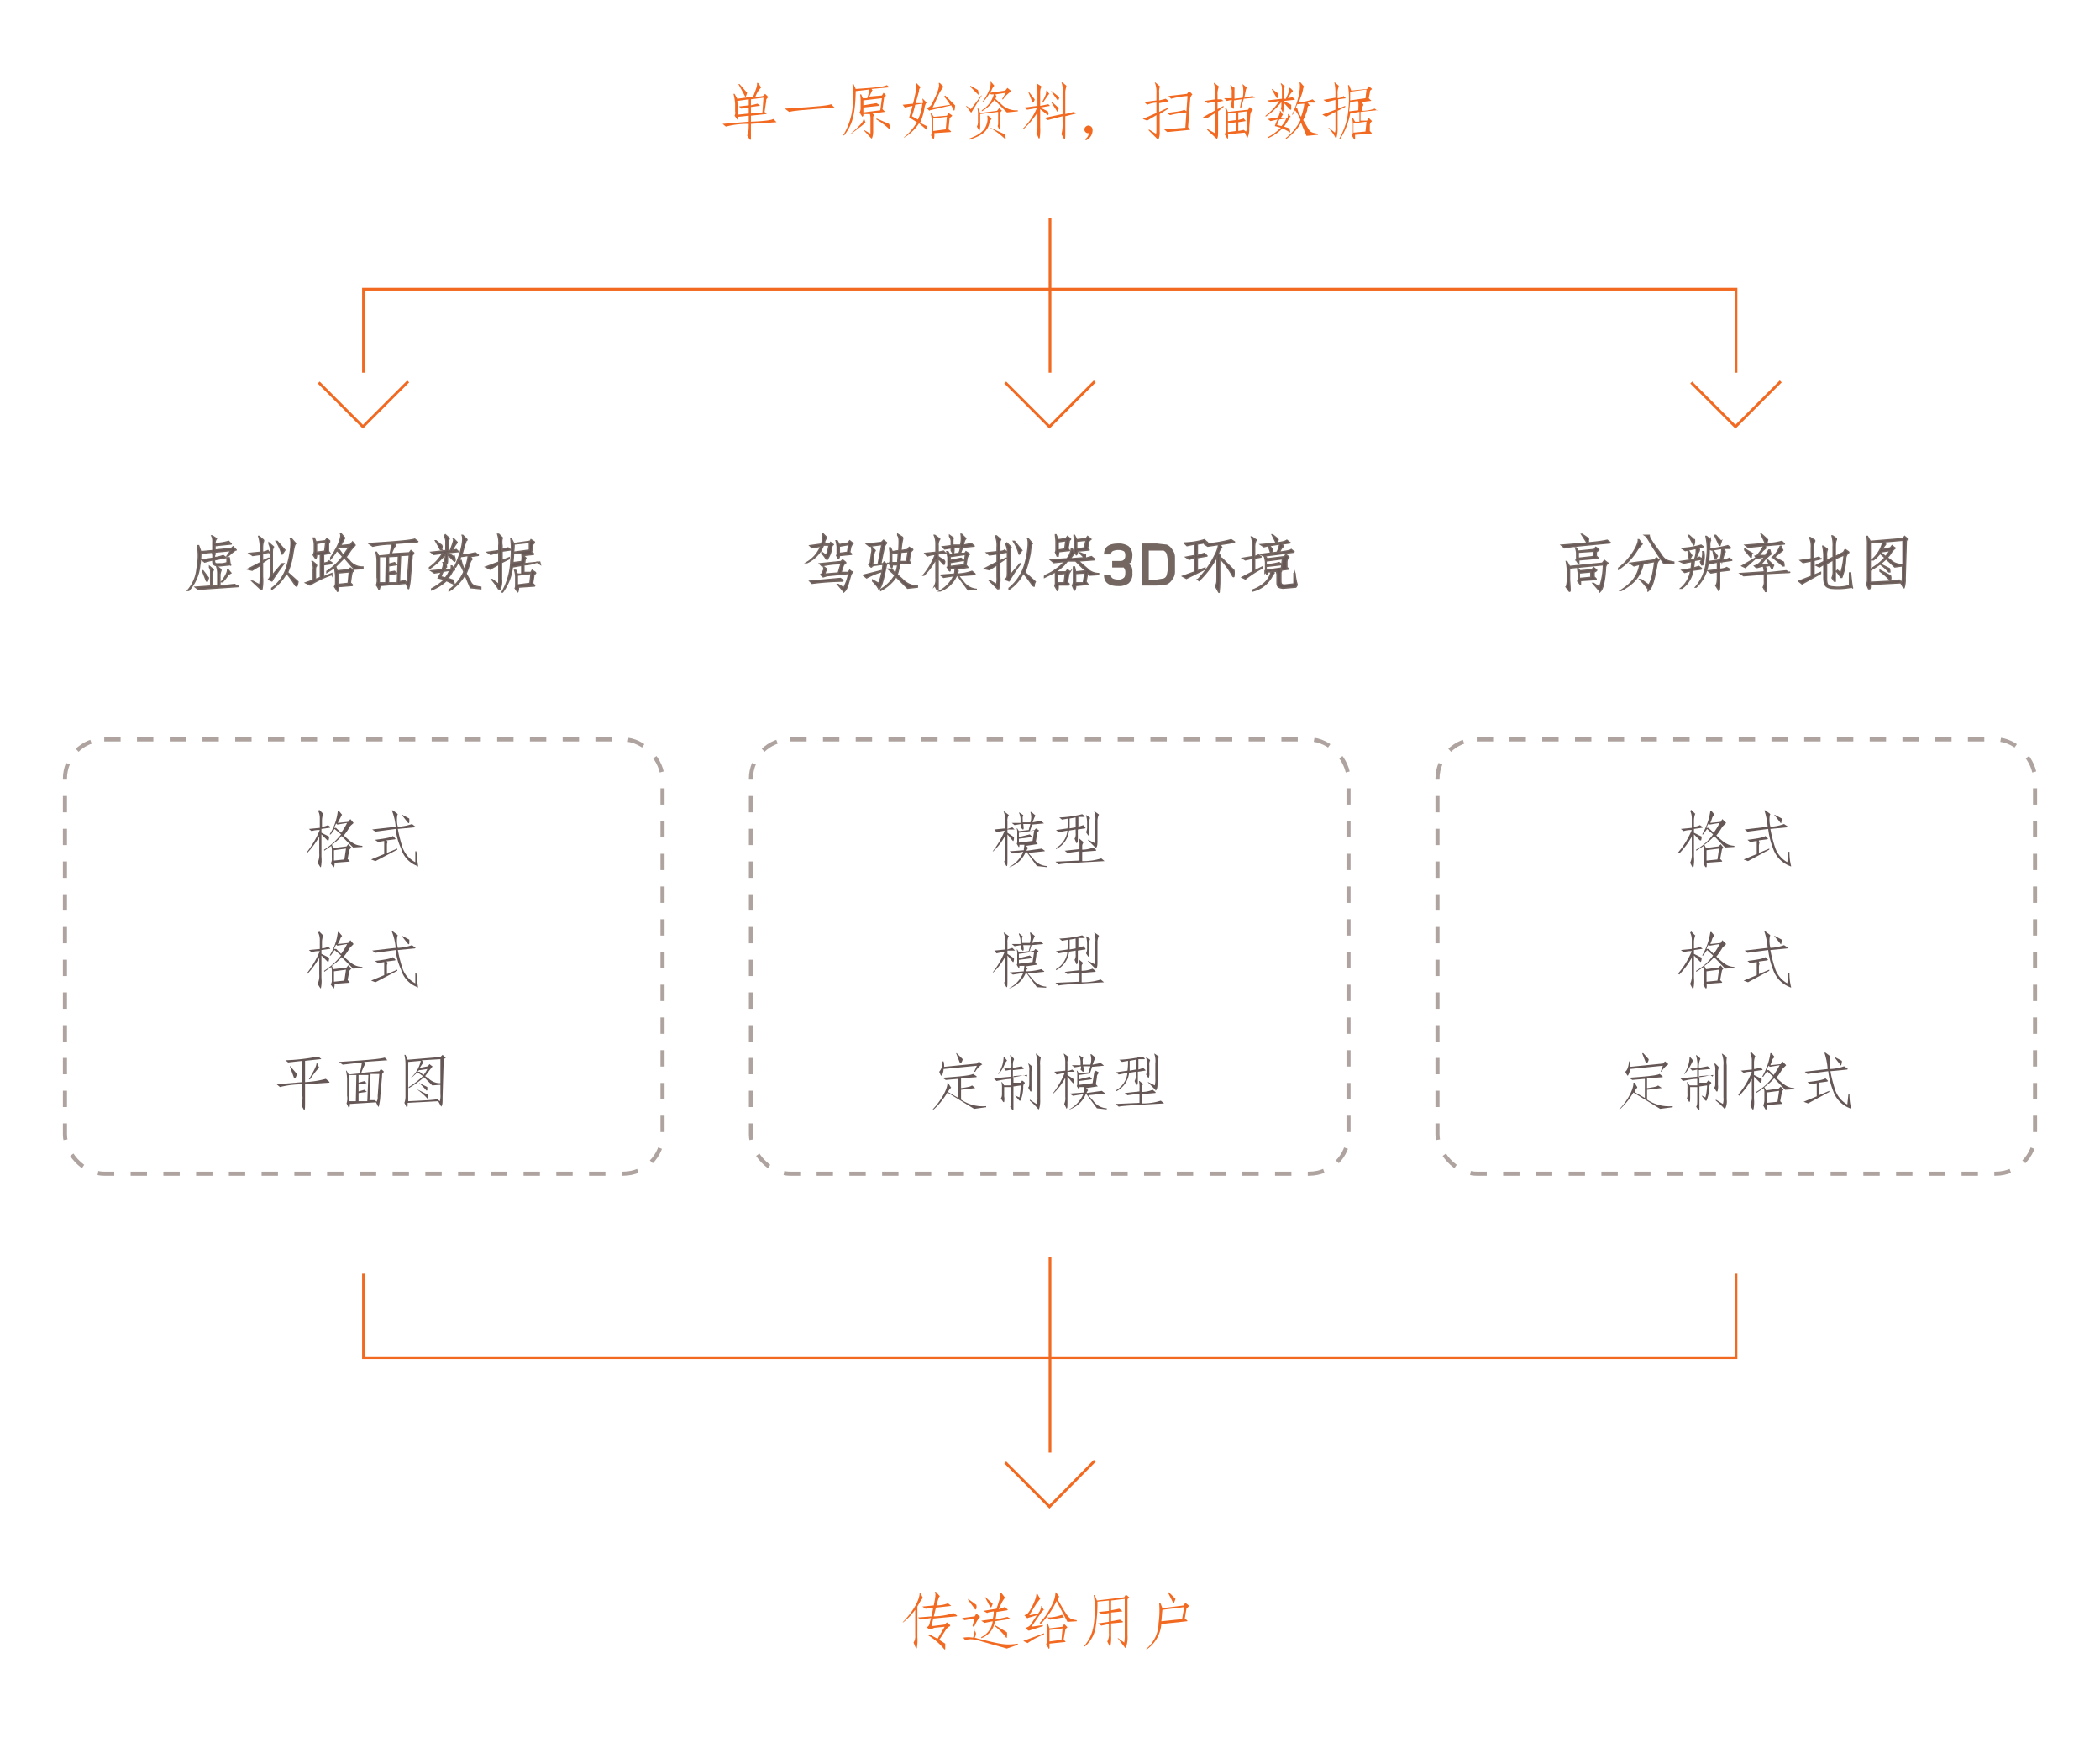 <svg id="af681010-dbf3-47f4-aa65-6b4ffa387a65" data-name="Capa 2" xmlns="http://www.w3.org/2000/svg" viewBox="0 0 384.8 318.3"><defs><style>.e59cb070-7736-455e-a1bf-f8259e9ca3f0{fill:#f26a21;}.a0263dc7-e83a-4935-b630-13605ac154dd,.a044d8df-ff42-4e50-aba5-cf378cda4014{fill:#665757;}.a044d8df-ff42-4e50-aba5-cf378cda4014{stroke:#746661;stroke-width:0.25px;}.a044d8df-ff42-4e50-aba5-cf378cda4014,.a3816f53-edb0-4a27-840e-d59c1b629d91,.aa2fd991-cf3c-45f2-9ec1-dd3fcbf1e286{stroke-miterlimit:10;}.bc989890-69b0-457c-9f04-48634c2d394c{fill:#746661;}.a3816f53-edb0-4a27-840e-d59c1b629d91,.aa2fd991-cf3c-45f2-9ec1-dd3fcbf1e286{fill:none;}.aa2fd991-cf3c-45f2-9ec1-dd3fcbf1e286{stroke:#f26a21;stroke-width:0.5px;}.a3816f53-edb0-4a27-840e-d59c1b629d91{stroke:#aea39f;stroke-width:0.75px;stroke-dasharray:3 3;}</style></defs><path class="e59cb070-7736-455e-a1bf-f8259e9ca3f0" d="M142.2,22.4l-4.6.3v2.9h-.2l-.5-.8c.2-.3.3-.7.3-2.1a15.7,15.7,0,0,0-4.2.5l-.6-.5,4.8-.4V21.2l-1.9.2v.5c-.1.1-.1.1-.2,0l-.5-.7a1.1,1.1,0,0,0,.1-.8V19a9.7,9.7,0,0,0-.3-1.8h.2l.5.9,2.9-.4c.6-1.5.8-2.1.7-2.5h.2l.5.7c.1.1.1.1,0,.2a4.5,4.5,0,0,0-1,1.7l1.4-.2.4-.4.5.5c.1.1.1.1,0,.2a.6.6,0,0,0-.3.6l-.3,2,.4.4h-.1l-2.8.3v1.1c2.6-.1,3.8-.3,4.1-.5l.5.5C142.3,22.4,142.3,22.4,142.2,22.4Zm-5-2.7-1.4.2-.4-.4,1.8-.2V18.2l-2.1.3.2,2.5,1.9-.2Zm-.5-2.1c-.1.2-.2.1-.2,0l-1.2-2.2h.2l1.4,1.6A6.4,6.4,0,0,1,136.7,17.6Zm.9.6v1.1l1.2-.3.4.3c.1.1.1.1-.1.1l-1.5.2v1.2l2.1-.2.2-2.7Z"/><path class="e59cb070-7736-455e-a1bf-f8259e9ca3f0" d="M152.8,19.7c-6.5.5-7.4.6-8.2.8l-.8-.6c6.9-.4,7.9-.6,8.5-.8l.5.5C153,19.7,152.9,19.7,152.8,19.7Z"/><path class="e59cb070-7736-455e-a1bf-f8259e9ca3f0" d="M163,16l-3.3.3.2.3h-.1l-.5,1.1,2.3-.2.3-.5.4.4v.2q-.3.2-.3.3l-.3,2.1.4.4c.1,0,.1.1,0,.1l-2.2.3.2.2c.1,0,.1.1,0,.2s-.1.3-.1.6v2.2a3.5,3.5,0,0,1-.2,1.3c-.1.1-.1.1-.2,0l-1.4-1.5h.1l1.2.7V21.9a3.1,3.1,0,0,0-.1-1h-1.2c0,.3,0,.4-.1.4s0,.1-.1.1l-.5-.8a1.4,1.4,0,0,0,.2-.7V18.6a6.2,6.2,0,0,0-.1-1.3h.2l.3.7h.8a7.3,7.3,0,0,0,.4-1.6l-2.5.3c-.1,4.9-.8,6.3-2.1,8.1h-.2a12.5,12.5,0,0,0,1.8-6.6,18.7,18.7,0,0,0-.1-2.8h.2l.4.9c4.3-.3,5-.4,5.7-.7l.5.4C163.1,15.9,163.1,16,163,16Zm-4.4,6.5c-.2,0-.3.2-.5.4L156,24.5h-.1c1.6-1.4,2.3-2.2,2.3-2.6h.2l.2.6C158.7,22.4,158.7,22.4,158.6,22.5Zm-.4-4.1v.9l2.4-.4.5.3c0,.1,0,.2-.1.2l-2.8.3v.9l3.1-.4.3-2.2Zm4.9,5.4a12.6,12.6,0,0,0-2.5-1.9v-.2l2.3,1a2.2,2.2,0,0,1,.2,1A.1.1,0,0,1,163.1,23.8Z"/><path class="e59cb070-7736-455e-a1bf-f8259e9ca3f0" d="M169.7,23.7l-1.3-1.1a8.4,8.4,0,0,1-2.7,2.6h-.1a9.7,9.7,0,0,0,2.4-2.8l-1.4-.9c.2-.7.4-1.2.6-2.1l-1.4.3-.4-.5,1.9-.2c.7-2.9.7-3.3.5-3.8h.1l.8.8h0a.8.8,0,0,0-.3.7l-.6,2.2h1.3a1.9,1.9,0,0,0-.1-.8h.1l.6.6c.1.1.1.2,0,.2a2.2,2.2,0,0,0-.3.9,11,11,0,0,1-.8,2.7l1.2.6v.8C169.8,23.8,169.8,23.8,169.7,23.7Zm-2-4.5a19.1,19.1,0,0,1-.6,2.1l1.1.6A8.2,8.2,0,0,0,169,19Zm7.2,1c-.1.1-.1.1-.2-.1l-.4-.8-3.9.9c-.1.1-.1.1-.2,0l-.4-.4a1.8,1.8,0,0,0,.8-.5c1.4-2.6,1.6-3.6,1.4-4.1h.2l.6.6c0,.1.1.1,0,.2a11.5,11.5,0,0,0-.7,1.1l-1.2,2.6,3.2-.5a9.7,9.7,0,0,0-1.1-1.5l.2-.2,1.8,1.8A3.4,3.4,0,0,1,174.9,20.2Zm-.9,1.5-.2,2,.4.3c.1.1.1.2-.1.2l-2.9.2a2.5,2.5,0,0,1-.1,1.1s-.1.1-.1,0l-.4-.7a1.7,1.7,0,0,0,.1-.8V21.8a3.6,3.6,0,0,0-.2-1h.2l.4.6,2.4-.2.3-.5.6.4c.1.1.1.1,0,.2S174.1,21.5,174,21.7Zm-3,0V24l2.3-.3.2-2.3Z"/><path class="e59cb070-7736-455e-a1bf-f8259e9ca3f0" d="M178,20.6h-.1l-.9-1.2h.1l.8.6,1.9-2.5h.1Zm3.3,1.9c-.3,1.6-1.5,2.4-3.7,3.1v-.2c1.9-.7,2.8-1.5,3.1-2.4a3,3,0,0,0,.2-1.8h.2l.5.5c.1.1.1.1,0,.2A1.5,1.5,0,0,0,181.3,22.5Zm-2-5.1-1.5-1.5v-.2l1.4.8a2.8,2.8,0,0,1,.1.9C179.4,17.5,179.3,17.5,179.3,17.4Zm4.3,2.9a.5.5,0,0,0-.3.5v1.7c0,.8,0,1.1-.1,1.2s0,.1-.1,0l-.3-.6c.1-.2.1-.3.1-.8V20.5l-3.3.4v2a2.8,2.8,0,0,1-.1,1c0,.1-.1.1-.1,0l-.4-.7a1.7,1.7,0,0,0,.2-.9V21.1a3.8,3.8,0,0,0-.1-1.2h.2l.3.8,3.1-.4.4-.5.5.5C183.7,20.2,183.7,20.3,183.6,20.3Zm.9.3-2.3-2.3a6.8,6.8,0,0,1-2.3,2.1v-.2a4.8,4.8,0,0,0,2.2-2.9h-.5l-.3-.2a6.7,6.7,0,0,1-1.2,1.6h-.1c1.4-2,1.6-3,1.5-3.7h.1l.6.7h0a2.1,2.1,0,0,0-.5.8l-.3.5,2.8-.4.4-.5.6.5c.1.1.1.1,0,.2s-.7.4-1.4,1.4h-.2l.7-1.2-1.9.3.2.4c.1,0,.1.1,0,.1s-.1.1-.2.3l1.3,1.2a3.8,3.8,0,0,0,2.8.9v.2Zm-.4,4.8a14.6,14.6,0,0,0-2.7-2h.1l2.6,1.2a3.7,3.7,0,0,1,.2.9C184.3,25.5,184.2,25.5,184.1,25.4Z"/><path class="e59cb070-7736-455e-a1bf-f8259e9ca3f0" d="M192.4,19.4l-1.8.3h0l1.4.7c.1.2.2.5.1.6s-.1.2-.1.1l-1.4-1.1v3.3a8.7,8.7,0,0,1-.1,2c-.1.1-.1.1-.2,0l-.4-1c.2-.3.2-.6.2-1.4V20.6a13.7,13.7,0,0,1-2.5,3h-.2a11.7,11.7,0,0,0,2.6-3.8l-1.8.3-.5-.4,2.4-.3V17.4c0-1.4,0-1.8-.2-2.1h.1l.8.5v.2c-.2.3-.2.6-.2,1.4v2l1.5-.3.3.3C192.5,19.4,192.5,19.4,192.4,19.4Zm-3.1-.6h-.1l-.8-2h.1l1.1,1.4A1.1,1.1,0,0,1,189.3,18.8Zm3-1.6c-.2.1-.4.5-1.2,1.6h-.2c.7-1.2.9-1.9.8-2.2h.2l.4.7Zm4.9,3.6-2,.5V24c0,1.1,0,1.4-.1,1.5s-.1.1-.1,0l-.5-.9a7.9,7.9,0,0,0,.2-2.4v-.9L192,22l-.6-.4,3.3-.7v-4a3.7,3.7,0,0,0-.2-1.8h.2l.7.6v.2a3.1,3.1,0,0,0-.2,1.1v3.9l1.6-.4.4.3C197.4,20.8,197.3,20.8,197.2,20.8Zm-3.4-.4c0,.1-.1.1-.1,0l-1.1-1.7h.2l1.2,1.1A1.4,1.4,0,0,1,193.8,20.4Zm.1-2h-.1l-1.2-1.7h.1l1.4,1.1A1.4,1.4,0,0,1,193.9,18.4Z"/><path class="e59cb070-7736-455e-a1bf-f8259e9ca3f0" d="M198.8,25.5a1.3,1.3,0,0,0,.7-1.1.7.7,0,0,1-.8-.7.8.8,0,0,1,.7-.7.8.8,0,0,1,.8.9,2,2,0,0,1-1.2,1.8Z"/><path class="e59cb070-7736-455e-a1bf-f8259e9ca3f0" d="M212.5,20.9V24a3.6,3.6,0,0,1-.2,1.5c-.1.1-.1.1-.2,0l-1.6-1.6v-.2l1.3.8c.1-.1.1-.2.1-1.1V21.1l-1.7,1-.8-.3,2.5-1.1V18.8a5.2,5.2,0,0,0-1.7.4l-.5-.5,2.2-.3V17a4.7,4.7,0,0,0-.3-1.9h.1l.8.7a.1.1,0,0,1,0,.2,2.5,2.5,0,0,0-.1,1v1.4l1.2-.3.4.3c.2.1.1.2,0,.2l-1.6.3v1.6l1.7-.8v.2Zm5.6-2.9-.4,5.3.3.4c.1.1.1.1,0,.1l-4.1.4-.6-.5,3.9-.3.2-2.8a18,18,0,0,0-3,.5l-.6-.4c2.4-.3,2.9-.4,3.2-.6l.4.3.2-2.8a14.1,14.1,0,0,0-3,.5l-.5-.5,3.4-.4.4-.5.5.5c.1.1.1.1,0,.2A1.6,1.6,0,0,0,218.1,18Z"/><path class="e59cb070-7736-455e-a1bf-f8259e9ca3f0" d="M223.2,20.4v3.2c0,1.1,0,1.6-.2,1.8s-.1.1-.1,0l-1.7-1.6v-.2l1.4.8c.1-.1.1-.2.1-.8V20.7l-1.6,1-.7-.2,2.3-1.3V18.6l-1.4.3-.6-.4,2-.3v-.9a6.2,6.2,0,0,0-.3-2.1h.1l.8.6c.1.1.1.2,0,.2a3.3,3.3,0,0,0-.2,1.4v.8h.7l.4.3h-.1l-1,.2V20l1.1-.6v.2Zm6.7-2.5-2,.2-.5,1.7h-.2l.3-1.6-1.4.2v1.5h-.2l-.4-.5a2.7,2.7,0,0,0,.2-1.1l-.9.2-.5-.5h1.4v-1a2.4,2.4,0,0,0-.3-1.4h.1l.7.5c.1,0,.1.1,0,.1v1.9l1.5-.2a5.3,5.3,0,0,0,0-2.3v-.2l.7.6c.1.1.1.1,0,.2s-.1.3-.4,1.7l1.5-.3.5.3C230.1,17.8,230,17.9,229.9,17.9Zm-.8,3.1-.2,2.5a3.4,3.4,0,0,1-.3,1.7c0,.1-.1.1-.1,0l-.4-.9-3.1.3a1.6,1.6,0,0,1,0,.7c0,.2-.1.2-.1.1l-.5-.8c.2-.3.2-.5.2-1.1V21.1a5.3,5.3,0,0,0-.1-1.3h.2l.3.7,3.7-.4.3-.5.5.5c.1,0,.1.1,0,.1S229.2,20.5,229.1,21Zm-2.6-.4-1.5.2v1.4l1.5-.2Zm0,1.8-1.2.2-.3-.2v1.8l1.5-.2Zm.4-1.8V22l1-.3.3.4c.1,0,.1.1,0,.1l-1.3.2V24l1-.2.4.3c.1-.1.1-.2.2-.8V20.4Z"/><path class="e59cb070-7736-455e-a1bf-f8259e9ca3f0" d="M237.1,18.3l-1.9.2h0l1.4.7V20c0,.1-.1.1-.2.1l-1.2-1.3c0,1.3,0,1.5-.1,1.7s0,.1-.1,0l-.3-.6c.1-.2.1-.4.1-1.2a12.4,12.4,0,0,1-2.9,2.7v-.2a10.3,10.3,0,0,0,2.5-2.7l-1.6.3-.6-.4,2.7-.3V16.7c0-.7,0-1-.2-1.3v-.2l.7.6c.1.1.1.1,0,.2a1.5,1.5,0,0,0-.2.8v1.3h.4c.6-1.2.7-1.8.6-2h.2l.5.5c0,.1,0,.2-.1.2A5.4,5.4,0,0,0,236,18l.8-.2.4.3C237.3,18.3,237.3,18.3,237.1,18.3Zm-.7,3.1-.4.7-.7,1.1.9.3a1.4,1.4,0,0,1,.2.6c.1.2,0,.2-.1.1l-1.3-.7a8.1,8.1,0,0,1-2.6,1.8v-.2a10.6,10.6,0,0,0,2.3-1.7l-1.1-.3a6.1,6.1,0,0,1,.5-1.2l-1.3.3-.5-.4,1.9-.3c.3-.7.4-1,.3-1.2h.1l.4.6c.1.1.1.1,0,.2l-.3.5h1.2a1.7,1.7,0,0,0,.1-.7h.1l.5.6C236.5,21.3,236.5,21.3,236.4,21.4Zm-2.3-3.5c0,.1-.1.1-.2,0l-.9-1.6h.1l1.2.9C234.2,17.4,234.2,17.6,234.1,17.9Zm.3,4-.4,1,.8.2a4.2,4.2,0,0,0,.9-1.4Zm5,3-1-2.4a9,9,0,0,1-2.8,3v-.2a9.6,9.6,0,0,0,2.7-3.3,7.2,7.2,0,0,0-1-1.8,3.6,3.6,0,0,1-.5.9v-.2c1.2-2.6,1.6-5,1.3-5.8h.2l.6.7c.1.1.1.1,0,.2s-.1.2-.2.7-.5,1.5-.7,2a6.8,6.8,0,0,0,2.5-.5l.5.4c.1.1.1.1-.1.2h-1.3l.3.4c.1.1.1.2-.1.2s-.2.3-.3.9a12.2,12.2,0,0,1-.7,1.7l.7,1.2c.5.9.6,1.1,2,1.3v.2Zm-1.7-5.8-.3.7h.3a4.2,4.2,0,0,0,.7,1.6A10.2,10.2,0,0,0,239,19Z"/><path class="e59cb070-7736-455e-a1bf-f8259e9ca3f0" d="M246.7,18l-1.5.2v1.7l1.3-.5v.2l-1.4.7v3a6.1,6.1,0,0,1-.2,1.9.1.1,0,0,1-.2,0,8.9,8.9,0,0,0-1.3-1.8h.1l1.1.9a2.2,2.2,0,0,0,.1-.9V20.5l-1.7.9-.7-.4,2.4-.9V18.3l-1.6.4-.6-.4,2.2-.4v-.7a8.4,8.4,0,0,0-.2-2.1h.1l.7.6v.2a3,3,0,0,0-.2,1.4v.7a2.3,2.3,0,0,0,1.1-.4l.4.4C246.8,18,246.8,18,246.7,18Zm5.5,2.2-2.9.3v1.6h1.2l.3-.5.5.5c.1,0,.1.1,0,.2s-.2.2-.3.5V24l.3.3c.1.1.1.1-.1.2l-2.9.2v.8c0,.1-.1.1-.2,0l-.4-.7a1,1,0,0,0,.2-.7V22.8c0-.4-.1-.9-.1-1.2h.1l.4.7h.8V20.5l-1.7.3a12.3,12.3,0,0,1-1.8,4.6h-.2a12.6,12.6,0,0,0,1.7-5.7,15.8,15.8,0,0,0-.1-4.1h.2l.4,1,2.9-.3.3-.5.5.4c.1.1.1.2,0,.2a.6.6,0,0,0-.3.6l-.2,1,.3.3c.2.1.2.2,0,.2l-1.7.2.4.4v.2a2.3,2.3,0,0,0-.3,1,6.9,6.9,0,0,0,2.4-.4l.5.4C252.3,20.1,252.3,20.2,252.2,20.2Zm-3.4-1.7-1.4.2c-.1.7-.1,1.2-.2,1.7l1.7-.2C248.9,19.2,249,18.9,248.8,18.5Zm-1.4-1.7v1.6l2.8-.4.2-1.6Zm.6,5.8v1.7l2.2-.2.2-1.8Z"/><path class="a044d8df-ff42-4e50-aba5-cf378cda4014" d="M41.8,101.9h-.2l.7-1-3.1.3.2.2v.2c-.1.1-.1.2-.1.6a7.1,7.1,0,0,0,1.6-.4l.4.3c.1.1.1.1,0,.1l-2,.4v.2c0,.4.2.6.8.5a3.2,3.2,0,0,0,1.5-.2v-.9H42c.1.5.1.9.2,1.2s.1.1,0,.1l-2,.2c-.8,0-1.2-.2-1.2-.8v-.3l-1.5.4-.5-.4,2-.3a2.5,2.5,0,0,0-.1-1.1l-2.1.2a13.8,13.8,0,0,1-.2,2.2,8.1,8.1,0,0,1-2,4.6h-.2a7,7,0,0,0,1.7-4,12.1,12.1,0,0,0,.1-4.2h.2l.4,1.1,2.2-.2V99.4a2.2,2.2,0,0,0-.2-1.2h.1l.6.4c.1.1.1.1.1.2a1.3,1.3,0,0,0-.2.8,9.5,9.5,0,0,0,2.5-.4l.4.4c.1.1.1.1,0,.1l-2.9.3v.8l3-.3.3-.3.5.5c.1.1.1.1,0,.1S42.7,101.1,41.8,101.9Zm1.8,5.6-7.3.5-.5-.4,2.8-.2V105c0-.5,0-.8-.2-1v-.2l.6.5c.1,0,.1,0,.1.1s-.2.3-.2,1v2h1V105a4.3,4.3,0,0,0-.2-1.2h.1l.6.5a.3.3,0,0,1,.1.2,3.1,3.1,0,0,0-.2.8v2.1l2.7-.3.5.3C43.7,107.4,43.7,107.5,43.6,107.5Zm-5.6-1c-.1.1-.1,0-.2-.1l-.7-1.8h.1l1,1.3Zm3.8-1.2a7.3,7.3,0,0,1-1,1.3h-.2c.9-1.2,1.1-1.8,1.1-2.2h.1l.5.6h0Z"/><path class="a044d8df-ff42-4e50-aba5-cf378cda4014" d="M49.4,101.2l-1.3.2v1.4l1.1-.5h.1l-1.2.8v2.6A8.8,8.8,0,0,1,48,108h-.2l-1.6-1.5h.1l1.3.7c0-.3.1-.6.1-1.3v-2.3l-1.5.9-.8-.2,2.3-1.2v-1.5l-1.4.2-.6-.4,2-.2v-.8a6.6,6.6,0,0,0-.3-2.1h.1l.7.6c.1.1.1.1.1.2s-.2.4-.2,1.3v.8a2.9,2.9,0,0,0,1-.3l.3.4C49.5,101.2,49.5,101.2,49.4,101.2Zm.5,5.1c0,.2-.1.2-.2.1l-.5-.2c.3-.4.4-.4.4-1.8v-3a3.4,3.4,0,0,0-.3-1.7v-.2l.8.7v.2c-.2.1-.2.4-.2,1.2v3.8l1.8-2.1H52C50.9,104.8,50.5,105.4,49.9,106.3Zm4.5,1.1h-.2a27.3,27.3,0,0,0-1.7-2.4,8.6,8.6,0,0,1-2.7,3v-.2a7.4,7.4,0,0,0,2.8-4.1c.6-1.9.9-4.4.6-5h.2l.7.8c.1.1.1.1,0,.2s-.2.4-.4,1.5a14.4,14.4,0,0,1-1,3.7l1.9,1.7A3.1,3.1,0,0,1,54.4,107.4Zm-2.6-6c-.1.2-.1.2-.2,0a8.4,8.4,0,0,0-1-2.2h.2l1.4,1.6Z"/><path class="a044d8df-ff42-4e50-aba5-cf378cda4014" d="M56.8,107.2l-.8-.4,1.4-.5v-1.8a3.4,3.4,0,0,0-.2-1.6h.1l.6.5a.4.4,0,0,1,.1.3c-.2.2-.2.4-.2.9v1.6l.9-.4v-4.2H58a1.3,1.3,0,0,1-.1.7c0,.1-.1.1-.1,0l-.4-.6a1.9,1.9,0,0,0,.2-.7V99.8a4.3,4.3,0,0,0-.2-1.2h.2l.3.7,1.7-.2.3-.4.5.4v.2c-.1.1-.2.2-.2.6v1.1l.2.3c.1.1.1.1,0,.1l-1.1.2v1.6c.6-.1.9-.2,1-.4l.5.3c0,.1,0,.2-.1.2l-1.4.2v2.2l1.5-.6v.2A20.7,20.7,0,0,0,56.8,107.2ZM58,99.6v1.6l1.5-.2.2-1.7Zm6.9,4.7-1.8-2.1-1.6,1.6a6.9,6.9,0,0,0,.3.8l2.1-.2.3-.3.5.4v.2c-.2.1-.2.3-.3.7l-.2,1.4.3.3c.1.1.1.2,0,.2l-2.5.2a1.7,1.7,0,0,1-.1.8c0,.1-.1.1-.1,0l-.5-.8c.2-.3.2-.4.2-1v-1.2c-.1-.5-.1-.9-.2-1.3l-1.4.9v-.2a10.8,10.8,0,0,0,2.9-2.7c-.8-.9-.9-1-1.1-1.1a9.7,9.7,0,0,1-1.1,1.5v-.2c1.2-1.7,2.1-3.8,1.8-4.4h.1l.6.7c.1.1.1.1,0,.2l-.7,1.3,1.8-.2.4-.5.4.5c.1.1.1.1,0,.2s-.3.3-.7.8l-.9,1.3.6.6a3,3,0,0,0,2.5,1.2v.3Zm-2.7-4H62c-.1.2-.2.3-.2.5h.4l.7,1,1.1-1.6Zm-.3,4.7v2.1l1.9-.2.2-2.1Z"/><path class="a044d8df-ff42-4e50-aba5-cf378cda4014" d="M76.4,99.3l-4.2.3.2.2v.2a6.9,6.9,0,0,0-.7,1.5l3.3-.2.3-.4.5.4v.2c-.2.1-.3.2-.3.7l-.3,3.5a10.6,10.6,0,0,1-.3,2.1c0,.1-.1.1-.1,0l-.4-.9-4.8.4a1.1,1.1,0,0,1-.1.6c0,.2-.1.2-.1,0l-.4-.7a2.8,2.8,0,0,0,.1-1.4v-3.2a7.8,7.8,0,0,0-.2-1.4H69l.4.7,2-.2a10.4,10.4,0,0,0,.4-2,16.1,16.1,0,0,0-3.5.4l-.7-.5c6.4-.4,7.7-.6,8.4-.8l.5.4C76.6,99.2,76.6,99.3,76.4,99.3ZM70.8,102H69.5v4.8h1.2Zm.4,0v1.4l1.1-.3.3.3c.1.1.1.1,0,.1l-1.4.2v1.2l1.1-.2.3.3c.1,0,.1.1,0,.1l-1.4.2v1.5h1.6l.2-4.9Zm2.2-.2-.2,4.8,1-.2.3.4a1.6,1.6,0,0,0,.2-1l.3-4.1Z"/><path class="a044d8df-ff42-4e50-aba5-cf378cda4014" d="M83.9,101.1l-1.9.2h0l1.3.8a1.8,1.8,0,0,1,.1.6c-.1.2-.1.2-.2.1L82,101.6c0,1.4,0,1.5-.1,1.7s-.1.1-.2,0l-.3-.6a1.8,1.8,0,0,0,.2-1.1,14.5,14.5,0,0,1-2.9,2.6V104a8.3,8.3,0,0,0,2.4-2.6l-1.6.2-.5-.4,2.7-.3V99.5a2.1,2.1,0,0,0-.3-1.3l.2-.2.7.6v.2c-.2.2-.2.4-.2.8v1.3h.4c.5-1.3.7-1.9.6-2.1h.1l.5.5c.1.1.1.2,0,.2a5.4,5.4,0,0,0-.8,1.4l.7-.2.4.4C84.1,101.1,84.1,101.1,83.9,101.1Zm-.7,3.1-.4.7A4.4,4.4,0,0,1,82,106l1,.3a1.4,1.4,0,0,1,.2.6c.1.2,0,.2-.1.1l-1.3-.6a8.9,8.9,0,0,1-2.7,1.7v-.2a11.3,11.3,0,0,0,2.4-1.7l-1.2-.3.6-1.1-1.3.2-.6-.4,2-.2c.3-.8.3-1.1.2-1.3h.2l.4.6v.2c-.1,0-.1.1-.3.5h1.1a1.7,1.7,0,0,0,.1-.7h.1l.5.6C83.3,104.1,83.3,104.2,83.2,104.2Zm-2.3-3.5h-.2l-.9-1.6h.1l1.1.9A1.9,1.9,0,0,1,80.9,100.7Zm.3,4a6.9,6.9,0,0,0-.4,1l.8.2a3.9,3.9,0,0,0,.8-1.4Zm5,3-1-2.4a8.4,8.4,0,0,1-2.9,3v-.2a7.9,7.9,0,0,0,2.7-3.3A7.4,7.4,0,0,0,84,103l-.5.9h-.2c1.3-2.7,1.7-5.1,1.4-5.8h.1l.7.7c.1.1.1.2,0,.2s-.1.2-.3.7-.4,1.5-.6,2a12.4,12.4,0,0,0,2.5-.4l.4.3c.2.1.2.2,0,.2l-1.4.2.3.3a.2.2,0,0,1,0,.3c-.1,0-.2.3-.4.8a8.5,8.5,0,0,1-.6,1.7l.7,1.3c.4.8.6,1,2,1.2v.3ZM84.4,102l-.2.7h.3a6.7,6.7,0,0,0,.6,1.7,8.3,8.3,0,0,0,.7-2.6Z"/><path class="a044d8df-ff42-4e50-aba5-cf378cda4014" d="M93.4,100.8,92,101v1.7l1.3-.5v.2l-1.4.7v3.1a3.4,3.4,0,0,1-.3,1.8h-.2a12.9,12.9,0,0,0-1.3-1.8h.1l1.2.9v-3.7l-1.6.9-.8-.4,2.4-.9v-1.8l-1.5.4-.6-.4,2.1-.3V100a5.3,5.3,0,0,0-.2-2.1h.2l.6.6c.1.1.1.1,0,.2A3.8,3.8,0,0,0,92,100v.7l1.1-.3.4.3C93.6,100.8,93.5,100.8,93.4,100.8Zm5.5,2.2-2.9.3v1.6h1.3l.2-.4.6.4c0,.1.1.1,0,.2a.5.5,0,0,0-.3.5l-.2,1.3.3.3c.1.1.1.2,0,.2l-2.9.2a1.9,1.9,0,0,1-.1.8c0,.1-.1.1-.1,0l-.4-.6c.1-.2.1-.3.1-.8v-1.3a4.3,4.3,0,0,0-.2-1.2h.2l.3.7h.8v-1.6l-1.7.3a9.7,9.7,0,0,1-1.8,4.6H92a12.2,12.2,0,0,0,1.6-5.7,17.5,17.5,0,0,0,0-4.1h.1l.5,1,2.8-.3.3-.5.6.4c0,.1.1.2,0,.2a.6.6,0,0,0-.3.6l-.2,1.1.3.2c.1.1.1.2,0,.2l-1.8.2.4.4c.1.1.1.2,0,.2s-.1.4-.2,1.1a7,7,0,0,0,2.3-.5l.6.4Zm-3.3-1.6H94.1c0,.7-.1,1.2-.1,1.7l1.6-.2A4,4,0,0,0,95.6,101.4Zm-1.4-1.8a8.6,8.6,0,0,1-.1,1.6l2.9-.4V99.2Zm.6,5.8v1.8l2.3-.3.2-1.8Z"/><path class="a0263dc7-e83a-4935-b630-13605ac154dd" d="M60.3,151.7l-1.4.2v.7l1.4.7a1.7,1.7,0,0,1-.1.7H60l-1.1-1.1V157a6.3,6.3,0,0,1-.1,1.9h-.1l-.5-.8a3.4,3.4,0,0,0,.3-1.7v-3.1a14.7,14.7,0,0,1-2.3,3.1v-.2a17.5,17.5,0,0,0,2.4-4.1h0a4.4,4.4,0,0,0-1.5.2l-.5-.4,2-.2V150a2.9,2.9,0,0,0-.3-1.4l.2-.2.7.7c.1,0,.1,0,0,.1a3.6,3.6,0,0,0-.2,1.1v1.2a2.9,2.9,0,0,0,1.1-.3l.4.3C60.5,151.7,60.5,151.7,60.3,151.7Zm4.4,3.6-2.1-2.1a9,9,0,0,1-1.8,1.6l.3.6,2.4-.3.3-.4.5.5c.1.1.1.1,0,.2s-.3.3-.3.4l-.3,1.6.3.3c.1.2.1.2-.1.2l-2.6.2a1.9,1.9,0,0,1-.1.8h-.1l-.5-.7a1.3,1.3,0,0,0,.2-.9V156a3.1,3.1,0,0,0-.1-1l-1.3.9v-.2a12.2,12.2,0,0,0,3.1-2.8l-1.2-1a8.6,8.6,0,0,1-.7,1h-.2a10,10,0,0,0,1.5-4.3h.2l.5.6c.1.1.1.1,0,.2l-.3.6a5.9,5.9,0,0,0-.4.8l1.9-.2.4-.5.5.6c.1.1.1.1,0,.2s-.5.4-.6.6a11.6,11.6,0,0,1-1.1,1.6c1.7,1.6,2.2,1.8,3.4,1.9v.2Zm-2.9-4.2-.2-.2-.4.8h.4c0,.1.1.1.9.9a10.8,10.8,0,0,0,1.1-1.8Zm-.6,4.7v1.9l1.9-.2.3-2Z"/><path class="a0263dc7-e83a-4935-b630-13605ac154dd" d="M68.8,157.8l-.8-.3,2.4-1v-2.4l-1.1.2-.6-.4c2.4-.3,3-.5,3.3-.7l.4.4c.1.1.1.1,0,.2l-1.6.2.2.2v.2c-.1.1-.1.3-.1.6v1.3l1.9-.8v.2Zm7.7.9a4.8,4.8,0,0,1-3-3.2,11.6,11.6,0,0,1-1-3.6l-3.7.5-.6-.4,4.3-.5a10.2,10.2,0,0,0-.7-3H72l.8.6c.1.1.1.1,0,.3a5.1,5.1,0,0,0,.1,2.1,9.2,9.2,0,0,0,2.6-.5l.5.4c.2.1.2.1,0,.2l-3.1.3a25.3,25.3,0,0,0,.9,3.5,5,5,0,0,0,2.3,2.6V156h.2c.1.9.2,2,.3,2.6S76.7,158.8,76.5,158.7Zm-1.5-8c-.1.2-.1.2-.3,0l-1.1-1.4h.1l1.3.7Z"/><path class="a0263dc7-e83a-4935-b630-13605ac154dd" d="M60.3,173.9l-1.4.2v.7l1.4.7a1.7,1.7,0,0,1-.1.7c0,.1,0,.1-.2,0l-1.1-1.1v4.1a6.3,6.3,0,0,1-.1,1.9h-.1l-.5-.8a3.4,3.4,0,0,0,.3-1.7v-3.1a14.7,14.7,0,0,1-2.3,3.1v-.2a17.5,17.5,0,0,0,2.4-4.1h0a4.4,4.4,0,0,0-1.5.2l-.5-.4,2-.2v-1.6a2.9,2.9,0,0,0-.3-1.4l.2-.2.7.7c.1,0,.1,0,0,.1a3.6,3.6,0,0,0-.2,1.1v1.2a2.9,2.9,0,0,0,1.1-.3l.4.3C60.5,173.9,60.5,173.9,60.3,173.9Zm4.4,3.6-2.1-2.1a9,9,0,0,1-1.8,1.6l.3.6,2.4-.3.3-.4.5.5c.1.1.1.1,0,.2s-.3.3-.3.4l-.3,1.6.3.3c.1.2.1.2-.1.2l-2.6.2a1.9,1.9,0,0,1-.1.8h-.1l-.5-.7a1.3,1.3,0,0,0,.2-.9v-1.3a3.1,3.1,0,0,0-.1-1l-1.3.9v-.2a12.2,12.2,0,0,0,3.1-2.8l-1.2-1a8.6,8.6,0,0,1-.7,1h-.2a10,10,0,0,0,1.5-4.3h.2l.5.6c.1.1.1.1,0,.2a1.6,1.6,0,0,0-.3.6l-.4.8,1.9-.2.4-.5.5.6c.1.1.1.1,0,.2l-.6.6a11.6,11.6,0,0,1-1.1,1.6c1.7,1.6,2.2,1.8,3.4,1.9v.2Zm-2.9-4.2-.2-.2a5.9,5.9,0,0,0-.4.8h.4l.9.9a10.8,10.8,0,0,0,1.1-1.8Zm-.6,4.7v1.9l1.9-.2.3-2Z"/><path class="a0263dc7-e83a-4935-b630-13605ac154dd" d="M68.8,180l-.8-.3,2.4-1v-2.4l-1.1.2-.6-.4c2.4-.3,3-.5,3.3-.7l.4.4c.1.1.1.1,0,.2l-1.6.2.2.2v.2c-.1.1-.1.3-.1.6v1.3l1.9-.8v.2Zm7.7.9a4.8,4.8,0,0,1-3-3.2,11.6,11.6,0,0,1-1-3.6l-3.7.5-.6-.4,4.3-.5a10.2,10.2,0,0,0-.7-3H72l.8.6c.1.1.1.1,0,.3a5.1,5.1,0,0,0,.1,2.1,9.2,9.2,0,0,0,2.6-.5l.5.4c.2.1.2.1,0,.2l-3.1.3a25.3,25.3,0,0,0,.9,3.5,5,5,0,0,0,2.3,2.6v-1.9h.2c.1.9.2,2,.3,2.6S76.7,181,76.5,180.9Zm-1.5-8c-.1.2-.1.2-.3,0l-1.1-1.4h.1l1.3.7Z"/><path class="a0263dc7-e83a-4935-b630-13605ac154dd" d="M60.3,198.4l-4.4.3v2.5c0,1.8,0,2-.1,2.2h-.1l-.5-.9a3.7,3.7,0,0,0,.2-1.8v-2a17,17,0,0,0-4.1.5l-.6-.5,4.7-.4v-3.9l-2.6.3-.5-.4a35.9,35.9,0,0,0,6-.7l.5.4c.1.1.1.1-.1.1l-2.8.3v3.9a18,18,0,0,0,3.8-.6l.6.5C60.4,198.3,60.4,198.4,60.3,198.4Zm-6.2-.8h-.2l-.8-2.2h.1l1.2,1.4A2.4,2.4,0,0,1,54.1,197.6Zm4.4-1.9c-.2.1-.6.5-1.7,2.1h-.2c1-1.7,1.4-2.5,1.4-3h.1l.4.9C58.6,195.5,58.5,195.6,58.5,195.7Z"/><path class="a0263dc7-e83a-4935-b630-13605ac154dd" d="M70.9,194.3l-4.2.3.2.2v.2a9.9,9.9,0,0,0-.7,1.6l3.3-.3.3-.4.5.4v.2c-.2.1-.3.2-.3.8l-.3,3.4a10.6,10.6,0,0,1-.3,2.1h-.1l-.4-.8-4.8.3a1.7,1.7,0,0,1-.1.7h-.1l-.4-.8a2.8,2.8,0,0,0,.1-1.4v-3.1a7.7,7.7,0,0,0-.2-1.5h.1l.4.7,2-.2a10.4,10.4,0,0,0,.4-2l-3.5.4-.7-.5c6.4-.4,7.7-.6,8.4-.8l.5.5C71.1,194.3,71.1,194.3,70.9,194.3ZM65.3,197H64v4.8h1.2Zm.4,0v1.4l1.1-.3.3.3c.1.1.1.1,0,.1l-1.4.2V200l1.1-.3.3.3c.1,0,.1.1,0,.1l-1.4.2v1.5h1.6l.2-4.8Zm2.2-.2-.2,4.8h1l.3.3a1.6,1.6,0,0,0,.2-1l.3-4.1Z"/><path class="a0263dc7-e83a-4935-b630-13605ac154dd" d="M81.3,194.3l-.2,6.7c0,1.1,0,1.4-.2,1.7s0,.1-.1,0l-.5-.9-5.6.3c0,.5,0,.7-.1.8h-.1l-.4-.8a3.3,3.3,0,0,0,.2-1.2v-6a7,7,0,0,0-.2-1.6h.2l.4.9,6-.5.4-.4.5.5c.1,0,.1.1,0,.1A.5.5,0,0,0,81.3,194.3Zm-2.1,4.6-1.5-1.5a16.9,16.9,0,0,1-2.8,2v-.2a13.7,13.7,0,0,0,2.6-2l-1-.7-1.2,1.1h-.1a5.8,5.8,0,0,0,1.9-3.2l-2.3.2v7.2c4.5-.2,5.1-.3,5.3-.4l.5.4a3.8,3.8,0,0,0,.1-1.3v-1.7Zm-.9,2.4a10,10,0,0,0-1.8-1.6h.1l1.8.9a2.2,2.2,0,0,1,.1.8ZM77,196.1h-.2l-.3.3h.4l.7.6a4.9,4.9,0,0,0,.7-1.1Zm1.1,3.7a7.8,7.8,0,0,0-1.3-1.3h.1l1.4.7v.6C78.2,199.8,78.2,199.9,78.1,199.8Zm-.8-5.5.2.3c.1.1.1.1,0,.2l-.6.9,1.5-.3.3-.4.5.4c.1,0,.1.1,0,.1l-.4.5-.9,1.2.6.4a3,3,0,0,0,2.2.9v-4.4Z"/><path class="a0263dc7-e83a-4935-b630-13605ac154dd" d="M185.9,152h-1.3v.6l1.2.8a1.7,1.7,0,0,1-.1.7h-.1l-1-1.2v3.9c0,1.5,0,1.8-.1,1.9h-.1l-.4-.8a2.4,2.4,0,0,0,.2-1.3v-3.5a11.1,11.1,0,0,1-2.2,2.9h-.1a15.7,15.7,0,0,0,2.2-3.8l-1.5.3-.4-.5,2-.2v-1.4a4,4,0,0,0-.3-1.7h.1l.8.6c.1,0,.1.1,0,.1a2.2,2.2,0,0,0-.2,1.2v1.3l.9-.3.4.4C186,151.9,186,152,185.9,152Zm4.1,6.7-2-2.7h0a5,5,0,0,1-3,2.9h-.1a5.6,5.6,0,0,0,2.6-2.8l-1.9.3-.6-.4,2.6-.2c0-.3.1-.7.1-1h-.9c0,.5-.1.5-.2.3l-.3-.5c.1-.1.1-.3.1-.6v-1.3a2.5,2.5,0,0,0-.1-.9h.1l.3.5,1.8-.2.3-1.1h-1.3c.1.7.1.9,0,1h-.1l-.4-.4a1.3,1.3,0,0,0,.1-.6l-1.2.2-.5-.4H187V150a2.9,2.9,0,0,0-.3-1.1h.1l.6.4a.1.1,0,0,1,.1.1,1.3,1.3,0,0,0-.1.7v.6h1.4a2.9,2.9,0,0,0,0-1.9h.2l.7.6v.2c-.1,0-.2.3-.5,1.1l1.5-.3.5.4c.1.1.1.1,0,.1l-2.1.2a8.4,8.4,0,0,1-.4,1.2l.9-.2.2-.3.5.3c.1.1.1.2,0,.2a.8.8,0,0,0-.3.7l-.2,1.3.3.3c.1.1,0,.1-.1.1l-2,.3.3.3c.1.1.1.1,0,.2a1.1,1.1,0,0,0-.2.4l2.8-.4.4.3c.2.1.2.2,0,.2l-2.9.3.9,1a3.3,3.3,0,0,0,2.5,1.4v.2Zm-3.3-6.1v.8l2-.5.3.3c.1.1.1.1,0,.2l-2.3.3v.7l2.5-.3.3-1.9Z"/><path class="a0263dc7-e83a-4935-b630-13605ac154dd" d="M198.8,151.8l-1.3.2v1.1c0,1,0,1.2-.1,1.3s-.1.2-.2,0l-.3-.7a1.6,1.6,0,0,0,.2-1V152l-1.2.2a4.3,4.3,0,0,1-2.4,3.4v-.2a4.2,4.2,0,0,0,2.1-3.2l-1.6.3-.5-.4,2.1-.3a11.5,11.5,0,0,0,.1-1.8l-1.1.2-.5-.4a20.6,20.6,0,0,0,4.2-.6l.4.3c.1.1.1.1,0,.2h-1.1v1.8l.9-.3.4.4C198.9,151.8,198.9,151.8,198.8,151.8Zm3.6,6c-7.4.4-8,.5-8.4.6l-.6-.5,4.4-.2V156l-2.2.3-.5-.4,2.7-.3V155a4.9,4.9,0,0,0-.1-1.3h.1l.6.5c.1.1.1.1.1.2s-.2.3-.2.6v.7a5.1,5.1,0,0,0,2-.4l.5.4c.1.1.1.2-.1.2l-2.4.2v1.7a10.8,10.8,0,0,0,3.5-.5l.6.5C202.5,157.8,202.5,157.8,202.4,157.8Zm-5.3-8-1.1.2v1.8l1.1-.2Zm2.5,1v1.3a2.2,2.2,0,0,1-.1,1h-.1l-.4-.6a1.7,1.7,0,0,0,.2-.9v-.9a4.4,4.4,0,0,0-.2-1.3h.1l.6.4c0,.1.1.1,0,.2A1.7,1.7,0,0,0,199.6,150.8Zm1.5-.3v3.2c0,.9,0,1.3-.2,1.6h-.2l-1.4-1.4h.1l1.2.6a4.5,4.5,0,0,0,.1-1.3v-2.7a3.9,3.9,0,0,0-.2-1.8h.1l.7.5c.1.1.1.1,0,.2A2.7,2.7,0,0,0,201.1,150.5Z"/><path class="a0263dc7-e83a-4935-b630-13605ac154dd" d="M185.9,174.2h-1.3v.6l1.2.8a1.7,1.7,0,0,1-.1.7h-.1l-1-1.2v3.9c0,1.5,0,1.8-.1,1.9h-.1l-.4-.8a2.4,2.4,0,0,0,.2-1.3v-3.5a11.1,11.1,0,0,1-2.2,2.9h-.1a15.7,15.7,0,0,0,2.2-3.8l-1.5.3-.4-.5,2-.2v-1.4a4,4,0,0,0-.3-1.7h.1l.8.6c.1,0,.1.1,0,.1a2.2,2.2,0,0,0-.2,1.2V174l.9-.3.4.4C186,174.1,186,174.2,185.9,174.2Zm4.1,6.7-2-2.7h0a5,5,0,0,1-3,2.9h-.1a5.6,5.6,0,0,0,2.6-2.8l-1.9.3-.6-.4,2.6-.2c0-.3.1-.7.1-1h-.9c0,.5-.1.5-.2.3l-.3-.5c.1-.1.1-.3.1-.6v-1.3a2.5,2.5,0,0,0-.1-.9h.1l.3.5,1.8-.2.3-1.1h-1.3c.1.7.1.9,0,1s-.1.1-.1,0l-.4-.4a1.3,1.3,0,0,0,.1-.6l-1.2.2-.5-.4H187v-.7a2.9,2.9,0,0,0-.3-1.1v-.2l.6.5h.1a1.3,1.3,0,0,0-.1.7v.6h1.4a2.9,2.9,0,0,0,0-1.9h.2l.7.6v.2c-.1,0-.2.3-.5,1.1l1.5-.3.5.4c.1.1.1.1,0,.1l-2.1.2a8.4,8.4,0,0,1-.4,1.2l.9-.2.2-.3.5.3c.1.1.1.2,0,.2a.8.8,0,0,0-.3.7l-.2,1.3.3.3c.1.1,0,.1-.1.1l-2,.3.3.3c.1.1.1.1,0,.2a1.1,1.1,0,0,0-.2.4,10.7,10.7,0,0,0,2.8-.4l.4.3c.2.1.2.2,0,.2l-2.9.3.9,1a3.3,3.3,0,0,0,2.5,1.4v.2Zm-3.3-6.1v.8l2-.5.3.3c.1.1.1.1,0,.2l-2.3.3v.7l2.5-.3.3-1.9Z"/><path class="a0263dc7-e83a-4935-b630-13605ac154dd" d="M198.8,174l-1.3.2v1.1c0,1,0,1.2-.1,1.3s-.1.2-.2,0l-.3-.7a1.6,1.6,0,0,0,.2-1v-.7l-1.2.2a4.3,4.3,0,0,1-2.4,3.4v-.2a4.2,4.2,0,0,0,2.1-3.2l-1.6.3-.5-.4,2.1-.3a11.5,11.5,0,0,0,.1-1.8l-1.1.2-.5-.4a20.6,20.6,0,0,0,4.2-.6l.4.3c.1.1.1.1,0,.2h-1.1v1.8l.9-.3.4.4C198.9,174,198.9,174,198.8,174Zm3.6,6c-7.4.4-8,.5-8.4.6l-.6-.5,4.4-.2v-1.7l-2.2.3-.5-.4,2.7-.3v-.6a4.9,4.9,0,0,0-.1-1.3h.1l.6.5v.2c-.2.2-.2.3-.2.6v.7a5.1,5.1,0,0,0,2-.4l.5.4c.1.1.1.2-.1.2l-2.4.2v1.7a10.8,10.8,0,0,0,3.5-.5l.6.5C202.5,180,202.5,180,202.4,180Zm-5.3-8-1.1.2V174l1.1-.2Zm2.5,1v1.3a2.2,2.2,0,0,1-.1,1h-.1l-.4-.6a1.7,1.7,0,0,0,.2-.9v-.9a4.4,4.4,0,0,0-.2-1.3h.1l.6.4c0,.1.1.1,0,.2A1.7,1.7,0,0,0,199.6,173Zm1.5-.3v3.2c0,.9,0,1.3-.2,1.6h-.2l-1.4-1.4h.1l1.2.6a4.5,4.5,0,0,0,.1-1.3v-2.7a3.9,3.9,0,0,0-.2-1.8h.1l.7.5c.1.1.1.1,0,.2A2.7,2.7,0,0,0,201.1,172.7Z"/><path class="a0263dc7-e83a-4935-b630-13605ac154dd" d="M178.5,203.2l-4.9-3a13.1,13.1,0,0,1-2.5,3.1h-.2c1.9-2,2.8-4.1,2.7-4.9h.1l.5.8c.1.1.1.1,0,.2s-.2.1-.5.7l1.9,1.1v-3.5l-2.3.2-.6-.4c4.4-.3,5.2-.5,5.6-.7l.6.4c.1.1.1.2-.1.2l-2.7.2v1.8c1.4-.2,1.8-.3,2-.5l.5.4c.1.1.1.1,0,.1l-2.5.3v1.8a7,7,0,0,0,4.6,1.2v.2Zm1.4-8.1a3.7,3.7,0,0,0-1.2,1.3h-.2l.5-1.1-6.1.6a3,3,0,0,1-.3,1.2h-.2l-.3-.7a2.6,2.6,0,0,0,.6-1.9h.2a3.4,3.4,0,0,1,.1,1l6-.6.4-.4.5.5C180,195,180,195.1,179.9,195.1Zm-3.8-.3h-.2l-.7-1.8h.1l1.1,1.1A1.5,1.5,0,0,1,176.1,194.8Z"/><path class="a0263dc7-e83a-4935-b630-13605ac154dd" d="M188.1,197l-2.4.2v1.2H187l.3-.4.4.3a.2.2,0,0,1,0,.3.6.6,0,0,0-.2.5,6.9,6.9,0,0,1-.5,2.6h-.2l-.8-.9h.1l.7.3c.1-.4.1-.7.3-2.2l-1.4.2v4.3h-.2l-.4-.6c.2-.3.2-.5.2-1.4v-2.2H184v1.7a2.9,2.9,0,0,1,0,1c0,.1-.1.1-.2,0l-.4-.6a1.5,1.5,0,0,0,.2-.8v-1.1a3.7,3.7,0,0,0-.1-1.1h.1l.4.6h1.3v-1.2a15.7,15.7,0,0,0-2.7.4l-.5-.5,3.2-.3v-1.3l-1,.2-.3-.4h1.3a5.9,5.9,0,0,0-.2-2.3v-.2l.6.6a.4.4,0,0,1,.1.3c-.2.3-.2.6-.2,1.5l1.6-.3.3.3c.1.1.1.2,0,.2l-1.9.2v1.3a9.5,9.5,0,0,0,2-.4l.5.3C188.3,196.9,188.3,197,188.1,197Zm-3.6-2.6a1.5,1.5,0,0,0-.4.6,5.6,5.6,0,0,1-1.1,1.8h-.1a5.8,5.8,0,0,0,1-3.1h.1l.5.6Zm4.5,2V200h-.2l-.4-.7c.2-.2.2-.4.2-1v-2.1a2.5,2.5,0,0,0-.2-1.3h.1l.6.5c.1.1.1.1,0,.3A5.4,5.4,0,0,0,189,196.4Zm1.6-1.2v6.3a4.9,4.9,0,0,1-.2,1.7c0,.1-.1.1-.2,0a10.6,10.6,0,0,0-1.5-1.5v-.2l1.2.8a2.5,2.5,0,0,0,.2-1.2v-5.9a7.2,7.2,0,0,0-.3-2.1h.1l.7.6c.1.1.1.1.1.2A3.7,3.7,0,0,0,190.6,195.2Z"/><path class="a0263dc7-e83a-4935-b630-13605ac154dd" d="M196.9,196.4h-1.3v.6l1.2.8a1.7,1.7,0,0,1-.1.7h-.1l-1-1.2v3.9c0,1.5,0,1.8-.1,1.9s-.1.1-.1,0l-.4-.8a2.4,2.4,0,0,0,.2-1.3v-3.5a11.1,11.1,0,0,1-2.2,2.9h-.1a15.7,15.7,0,0,0,2.2-3.8l-1.5.3-.4-.5,2-.2v-1.4a4,4,0,0,0-.3-1.7h.1l.8.6c.1,0,.1.1,0,.1a2.2,2.2,0,0,0-.2,1.2v1.3l.9-.3.4.4C197,196.3,197,196.4,196.9,196.4Zm4.1,6.7-2-2.7h0a5,5,0,0,1-3,2.9h-.1a5.6,5.6,0,0,0,2.6-2.8l-1.9.3-.6-.4,2.6-.2c0-.3.1-.7.1-1h-.9c0,.5-.1.5-.2.3l-.3-.5c.1-.1.1-.3.1-.6v-1.3a2.5,2.5,0,0,0-.1-.9h.1l.3.5,1.8-.2.3-1.1h-1.3c.1.7.1.9,0,1h-.1l-.4-.4a1.3,1.3,0,0,0,.1-.6l-1.2.2-.5-.4H198v-.7a2.9,2.9,0,0,0-.3-1.1h.1l.6.4h.1a1.3,1.3,0,0,0-.1.7v.6h1.4a2.9,2.9,0,0,0,0-1.9h.2l.7.6v.2c-.1,0-.2.3-.5,1.1l1.5-.3.5.4c.1.1.1.1,0,.1l-2.1.2a8.4,8.4,0,0,1-.4,1.2l.9-.2.2-.3.5.3c.1.1.1.2,0,.2a.8.8,0,0,0-.3.7l-.2,1.3.3.3c.1.1,0,.1-.1.1l-2,.3.3.3c.1.1.1.1,0,.2a1.1,1.1,0,0,0-.2.4l2.8-.4.4.3c.2.1.2.2,0,.2l-2.9.3.9,1a3.3,3.3,0,0,0,2.5,1.4v.2Zm-3.3-6.1v.8l2-.5.3.3c.1.1.1.1,0,.2l-2.3.3v.7l2.5-.3.3-1.9Z"/><path class="a0263dc7-e83a-4935-b630-13605ac154dd" d="M209.8,196.2l-1.3.2v1.1c0,1,0,1.2-.1,1.3s-.1.2-.2,0l-.3-.7a1.6,1.6,0,0,0,.2-1v-.7l-1.2.2a4.3,4.3,0,0,1-2.4,3.4v-.2a4.2,4.2,0,0,0,2.1-3.2l-1.6.3-.5-.4,2.1-.3a11.5,11.5,0,0,0,.1-1.8l-1.1.2-.5-.4a20.6,20.6,0,0,0,4.2-.6l.4.3c.1.1.1.1,0,.2h-1.1V196l.9-.3.4.4C209.9,196.2,209.9,196.2,209.8,196.2Zm3.6,6c-7.4.4-8,.5-8.4.6l-.6-.5,4.4-.2v-1.7l-2.2.3-.5-.4,2.7-.3v-.6a4.9,4.9,0,0,0-.1-1.3h.1l.6.5v.2c-.2.2-.2.3-.2.6v.7a5.1,5.1,0,0,0,2-.4l.5.4c.1.1.1.2-.1.2l-2.4.2v1.7a10.8,10.8,0,0,0,3.5-.5l.6.5C213.5,202.2,213.5,202.2,213.4,202.2Zm-5.3-8-1.1.2v1.8l1.1-.2Zm2.5,1v1.3a2.2,2.2,0,0,1-.1,1h-.1l-.4-.6a1.7,1.7,0,0,0,.2-.9v-.9a4.4,4.4,0,0,0-.2-1.3h.1l.6.4c0,.1.1.1,0,.2A1.7,1.7,0,0,0,210.6,195.2Zm1.5-.3v3.2c0,.9,0,1.3-.2,1.6s-.1.1-.2,0l-1.4-1.4h.1l1.2.6a4.5,4.5,0,0,0,.1-1.3v-2.7a3.9,3.9,0,0,0-.2-1.8h.1l.7.5c.1.1.1.1,0,.2A2.7,2.7,0,0,0,212.1,194.9Z"/><path class="a0263dc7-e83a-4935-b630-13605ac154dd" d="M311.8,151.7l-1.4.2v.7l1.4.7a1.7,1.7,0,0,1-.1.7h-.2l-1.1-1.1V157a6.3,6.3,0,0,1-.1,1.9h-.2l-.4-.8a3.4,3.4,0,0,0,.3-1.7v-3.1a14.7,14.7,0,0,1-2.3,3.1l-.2-.2a15.1,15.1,0,0,0,2.5-4.1h0a4.4,4.4,0,0,0-1.5.2l-.5-.4,2-.2V150a2.9,2.9,0,0,0-.3-1.4l.2-.2.7.7s.1,0,0,.1a3.6,3.6,0,0,0-.2,1.1v1.2a2.9,2.9,0,0,0,1.1-.3l.4.3C312,151.7,312,151.7,311.8,151.7Zm4.3,3.6-2-2.1a9,9,0,0,1-1.8,1.6l.3.6,2.3-.3.4-.4.4.5c.1.1.1.1,0,.2s-.2.3-.2.4l-.3,1.6.3.3c.1.2.1.2-.1.2l-2.7.2a2.1,2.1,0,0,1,0,.8h-.2l-.4-.7a2.4,2.4,0,0,0,.2-.9V156a3.1,3.1,0,0,0-.1-1l-1.4.9v-.2a9.6,9.6,0,0,0,3.1-2.8l-1.1-1-.7,1h-.2a11.7,11.7,0,0,0,1.5-4.3h.2l.5.6v.2a.9.9,0,0,0-.4.6l-.3.8,1.9-.2.3-.5.6.6c.1.1.1.1,0,.2l-.6.6a11.6,11.6,0,0,1-1.1,1.6c1.7,1.6,2.2,1.8,3.3,1.9v.2Zm-2.8-4.2-.2-.2a2,2,0,0,0-.4.8h.4c0,.1.1.1.9.9a10.8,10.8,0,0,0,1.1-1.8Zm-.6,4.7v1.9l2-.2.3-2Z"/><path class="a0263dc7-e83a-4935-b630-13605ac154dd" d="M320.3,157.8l-.8-.3,2.4-1v-2.4l-1.2.2-.5-.4c2.4-.3,3-.5,3.3-.7l.4.4c.1.1.1.1-.1.2l-1.5.2v.2c.1,0,.1.1.1.2s-.1.3-.1.6v1.3l1.9-.8v.2Zm7.7.9a5.2,5.2,0,0,1-3.1-3.2,14.5,14.5,0,0,1-.9-3.6l-3.8.5-.5-.4,4.2-.5a12.3,12.3,0,0,0-.6-3h.2l.8.6c.1.1.1.1,0,.3a5.1,5.1,0,0,0,.1,2.1,8.2,8.2,0,0,0,2.5-.5l.6.4c.1.1.1.1,0,.2l-3.1.3a25.3,25.3,0,0,0,.9,3.5,4.9,4.9,0,0,0,2.2,2.6l.2-1.9h.2a9.8,9.8,0,0,0,.3,2.6C328.2,158.8,328.2,158.8,328,158.7Zm-1.6-8c0,.2-.1.2-.2,0l-1.1-1.4h.1l1.3.7A1.9,1.9,0,0,1,326.4,150.7Z"/><path class="a0263dc7-e83a-4935-b630-13605ac154dd" d="M311.8,173.9l-1.4.2v.7l1.4.7a1.7,1.7,0,0,1-.1.7c0,.1-.1.1-.2,0l-1.1-1.1v4.1a6.3,6.3,0,0,1-.1,1.9h-.2l-.4-.8a3.4,3.4,0,0,0,.3-1.7v-3.1a14.7,14.7,0,0,1-2.3,3.1l-.2-.2a15.1,15.1,0,0,0,2.5-4.1h0a4.4,4.4,0,0,0-1.5.2l-.5-.4,2-.2v-1.6a2.9,2.9,0,0,0-.3-1.4l.2-.2.7.7s.1,0,0,.1a3.6,3.6,0,0,0-.2,1.1v1.2a2.9,2.9,0,0,0,1.1-.3l.4.3C312,173.9,312,173.9,311.8,173.9Zm4.3,3.6-2-2.1a9,9,0,0,1-1.8,1.6l.3.6,2.3-.3.4-.4.4.5c.1.1.1.1,0,.2s-.2.3-.2.4l-.3,1.6.3.3c.1.2.1.2-.1.2l-2.7.2a2.1,2.1,0,0,1,0,.8h-.2l-.4-.7a2.4,2.4,0,0,0,.2-.9v-1.3a3.1,3.1,0,0,0-.1-1l-1.4.9v-.2a9.6,9.6,0,0,0,3.1-2.8l-1.1-1-.7,1h-.2a11.7,11.7,0,0,0,1.5-4.3h.2l.5.6v.2a.9.9,0,0,0-.4.6l-.3.8,1.9-.2.3-.5.6.6c.1.1.1.1,0,.2l-.6.6a11.6,11.6,0,0,1-1.1,1.6c1.7,1.6,2.2,1.8,3.3,1.9v.2Zm-2.8-4.2-.2-.2a2,2,0,0,0-.4.8h.4l.9.9a10.8,10.8,0,0,0,1.1-1.8Zm-.6,4.7v1.9l2-.2.3-2Z"/><path class="a0263dc7-e83a-4935-b630-13605ac154dd" d="M320.3,180l-.8-.3,2.4-1v-2.4l-1.2.2-.5-.4c2.4-.3,3-.5,3.3-.7l.4.4c.1.1.1.1-.1.2l-1.5.2v.2c.1,0,.1.1.1.2s-.1.3-.1.6v1.3l1.9-.8v.2Zm7.7.9a5.2,5.2,0,0,1-3.1-3.2,14.5,14.5,0,0,1-.9-3.6l-3.8.5-.5-.4,4.2-.5a12.3,12.3,0,0,0-.6-3h.2l.8.6c.1.1.1.1,0,.3a5.1,5.1,0,0,0,.1,2.1,8.2,8.2,0,0,0,2.5-.5l.6.4c.1.1.1.1,0,.2l-3.1.3a25.3,25.3,0,0,0,.9,3.5,4.9,4.9,0,0,0,2.2,2.6l.2-1.9h.2a9.8,9.8,0,0,0,.3,2.6C328.2,181,328.2,181,328,180.9Zm-1.6-8c0,.2-.1.2-.2,0l-1.1-1.4h.1l1.3.7A1.9,1.9,0,0,1,326.4,172.9Z"/><path class="a0263dc7-e83a-4935-b630-13605ac154dd" d="M304.2,203.2l-4.9-3a13.1,13.1,0,0,1-2.5,3.1h-.1c1.9-2,2.7-4.1,2.6-4.9h.2l.5.8v.2c-.2,0-.2.1-.5.7l1.9,1.1v-3.5l-2.3.2-.6-.4c4.3-.3,5.2-.5,5.6-.7l.5.4c.1.1.1.2,0,.2l-2.8.2v1.8c1.4-.2,1.9-.3,2-.5l.6.4c.1.1.1.1-.1.1l-2.5.3v1.8a7.2,7.2,0,0,0,4.7,1.2v.2Zm1.4-8.1a5.1,5.1,0,0,0-1.2,1.3h-.1l.4-1.1-6,.6a2.8,2.8,0,0,1-.4,1.2h-.1l-.4-.7c.4-.3.6-.9.7-1.9h.2a3.4,3.4,0,0,1,0,1l6-.6.4-.4.6.5C305.7,195,305.7,195.1,305.6,195.1Zm-3.8-.3h-.2l-.7-1.8h.2l1,1.1A1,1,0,0,1,301.8,194.8Z"/><path class="a0263dc7-e83a-4935-b630-13605ac154dd" d="M313.9,197l-2.5.2v1.2h1.3l.3-.4.5.3a.2.2,0,0,1,0,.3c-.2.1-.2.2-.3.5a6.9,6.9,0,0,1-.5,2.6h-.2l-.7-.9h.1l.6.3a9.6,9.6,0,0,0,.3-2.2l-1.4.2v4.3h-.2l-.4-.6c.2-.3.2-.5.2-1.4v-2.2h-1.3v1.7c0,.6,0,.9-.1,1s-.1.1-.1,0l-.4-.6a1.7,1.7,0,0,0,.1-.8v-1.1a3.7,3.7,0,0,0-.1-1.1h.1l.4.6H311v-1.2a12.5,12.5,0,0,0-2.6.4l-.5-.5,3.1-.3v-1.3l-.9.2-.4-.4H311a5.9,5.9,0,0,0-.2-2.3v-.2l.7.6a.2.2,0,0,1,0,.3,4,4,0,0,0-.2,1.5l1.6-.3.4.3c.1.1.1.2,0,.2l-2,.2v1.3a9.4,9.4,0,0,0,2.1-.4l.4.3C314,196.9,314,197,313.9,197Zm-3.7-2.6-.3.6a7.9,7.9,0,0,1-1.2,1.8h-.1a5.8,5.8,0,0,0,1-3.1h.1l.5.6C310.3,194.3,310.3,194.4,310.2,194.4Zm4.6,2v2.4a3.1,3.1,0,0,1-.1,1.2h-.2l-.4-.7c.2-.2.2-.4.2-1v-2.1a2.5,2.5,0,0,0-.2-1.3h.2l.5.5c.1.1.1.1.1.3S314.8,196,314.8,196.4Zm1.6-1.2v6.3a2.9,2.9,0,0,1-.3,1.7c0,.1-.1.1-.1,0a11.7,11.7,0,0,0-1.6-1.5v-.2l1.3.8a3.1,3.1,0,0,0,.1-1.2v-5.9a4.8,4.8,0,0,0-.3-2.1h.1l.8.6v.2A4.5,4.5,0,0,0,316.4,195.2Z"/><path class="a0263dc7-e83a-4935-b630-13605ac154dd" d="M322.8,196.1l-1.4.2v.7l1.4.7a1.7,1.7,0,0,1-.1.7h-.2l-1.1-1.1v4.1a6.3,6.3,0,0,1-.1,1.9h-.2l-.4-.8a3.4,3.4,0,0,0,.3-1.7v-3.1a14.7,14.7,0,0,1-2.3,3.1l-.2-.2a14.1,14.1,0,0,0,2.5-4.2h0a4.4,4.4,0,0,0-1.5.2l-.5-.4,2-.2v-1.6a2.9,2.9,0,0,0-.3-1.4l.2-.2.7.7s.1,0,0,.1a3.6,3.6,0,0,0-.2,1.1v1.2a2.9,2.9,0,0,0,1.1-.3l.4.3C323,196.1,323,196.1,322.8,196.1Zm4.3,3.6-2-2.1a9,9,0,0,1-1.8,1.6l.3.6,2.3-.3.4-.4.4.5c.1.1.1.1,0,.2s-.2.3-.2.4l-.3,1.6.3.3c.1.2.1.2-.1.2l-2.7.2a2.1,2.1,0,0,1,0,.8h-.2l-.4-.7a2.9,2.9,0,0,0,.2-.9v-1.3a3.1,3.1,0,0,0-.1-1l-1.4.9v-.2a9.6,9.6,0,0,0,3.1-2.8l-1.1-1-.7,1h-.2a11.7,11.7,0,0,0,1.5-4.3h.2l.5.6v.2a.9.9,0,0,0-.4.6l-.3.8,1.9-.2.3-.5.6.6c.1.1.1.1,0,.2l-.6.6a11.6,11.6,0,0,1-1.1,1.6c1.7,1.6,2.2,1.8,3.3,1.9v.2Zm-2.8-4.2-.2-.2a2,2,0,0,0-.4.8h.4l.9.9a17.4,17.4,0,0,0,1.1-1.8Zm-.6,4.7v1.9l2-.2.3-2Z"/><path class="a0263dc7-e83a-4935-b630-13605ac154dd" d="M331.3,202.2l-.8-.3,2.4-1v-2.4l-1.2.2-.5-.4c2.4-.3,3-.5,3.3-.7l.4.4c.1.1.1.1-.1.2l-1.5.2v.2c.1,0,.1.1.1.2s-.1.3-.1.6v1.3l1.9-.8v.2Zm7.7.9a5.2,5.2,0,0,1-3.1-3.2,14.5,14.5,0,0,1-.9-3.6l-3.8.5-.5-.4,4.2-.5a12.3,12.3,0,0,0-.6-3h.2l.8.6c.1.1.1.1,0,.3a5.1,5.1,0,0,0,.1,2.1,8.2,8.2,0,0,0,2.5-.5l.6.4c.1.1.1.1,0,.2l-3.1.3a25.3,25.3,0,0,0,.9,3.5,4.9,4.9,0,0,0,2.2,2.6l.2-1.9h.2a9.8,9.8,0,0,0,.3,2.6C339.2,203.2,339.2,203.2,339,203.1Zm-1.6-8c0,.2-.1.2-.2,0l-1.1-1.4h.1l1.3.7A1.9,1.9,0,0,1,337.4,195.1Z"/><path class="a044d8df-ff42-4e50-aba5-cf378cda4014" d="M152.7,99.8c-.2.1-.3.3-.3.7a5.7,5.7,0,0,1-.8,2h-.2a4.4,4.4,0,0,0-.8-1.1v-.2l.8.6a8.7,8.7,0,0,0,.5-1.9h-1a5.9,5.9,0,0,1-3,3.2h-.1a6,6,0,0,0,2.6-3l-1.6.3-.4-.4,2.1-.3a3.3,3.3,0,0,0,.2-1.9h.1l.6.6c.1.1.1.2,0,.2l-.3.6a.7.7,0,0,1-.1.5h1l.2-.3.5.4A.3.3,0,0,1,152.7,99.8Zm1.6,6.7a47.8,47.8,0,0,0-5.5.4l-.4-.4,5.6-.5.4.3C154.5,106.4,154.5,106.4,154.3,106.5Zm1.9-1.7-.3.5c-.6,2.1-.7,2.6-1.1,3s-.2.2-.3,0l-1-1.2h.1l1,.6a7.7,7.7,0,0,0,.9-2.6l-4,.4-.6.2h-.1l-.4-.4a.9.9,0,0,0,.4-.6.8.8,0,0,0,.1-.8h.1l.5.4c0,.1,0,.1-.1.2s-.1.2-.3.7l2.5-.2.5-1.7a15,15,0,0,0-3.5.4l-.4-.4,3.9-.4.3-.3.5.4c.1.1.1.2,0,.2a1,1,0,0,0-.4.5l-.4,1.2h1.3l.3-.4.5.4C156.3,104.7,156.3,104.7,156.2,104.8Zm0-5.2-.3.6-.2,1,.3.3c.1,0,.1.1-.1.1l-2.1.2a.9.9,0,0,1-.1.5c0,.1-.1.1-.1,0l-.3-.5a.7.7,0,0,0,.1-.5v-1.1a6.5,6.5,0,0,0-.2-1.1h.2l.4.7,1.6-.3.3-.4.5.4C156.4,99.5,156.4,99.6,156.2,99.6Zm-2.4.5v1.3l1.5-.2.2-1.4Z"/><path class="a044d8df-ff42-4e50-aba5-cf378cda4014" d="M158.8,105.9l-.6-.5,3.2-.8v.2A13.1,13.1,0,0,0,158.8,105.9Zm3.8-2.6c-.1,0-.2.2-.2.3-.6,3.1-.9,3.8-1.2,4.2s-.1.1-.2,0a8.3,8.3,0,0,0-1.1-1.3v-.2l1.1.6a11.2,11.2,0,0,0,.8-3.5l-1.6.2c-.3.1-.4.1-.5.3h-.1l-.4-.4a.8.8,0,0,0,.3-.7l.2-1.4a2,2,0,0,0,0-1.1h.1l.5.5c.1.1.1.1,0,.2s-.1.3-.2.6l-.2,1.8h1l.7-3.6-2.3.3-.5-.4,2.7-.3.4-.4.5.4c.1.1.1.1,0,.2s-.3.4-.4.8l-.6,2.9h.4l.2-.3.5.4C162.7,103.1,162.7,103.2,162.6,103.3Zm3.7,4.5-2.1-2.1a7.7,7.7,0,0,1-2.8,2.5V108a7.1,7.1,0,0,0,2.6-2.6l-1.2-1.1h.7a2.1,2.1,0,0,0,.6.8,7.5,7.5,0,0,0,.4-1.6h-1c0,.6-.1.6-.2.4l-.4-.7c.2-.1.2-.3.2-.7v-1.2c0-.3-.1-.7-.1-.9h.2l.3.7,1.2-.2c.1-2,.1-2.4-.2-2.8v-.2l.8.5c.1.1.1.1.1.3s-.2.7-.3,2.2l1.2-.2.3-.4.5.3q.3.1,0,.3a1.1,1.1,0,0,0-.3.5l-.2,1.4.2.3c.1.1.1.2,0,.2h-1.9a19.3,19.3,0,0,1-.5,2l.9.8a3.9,3.9,0,0,0,2.8,1.3v.2Zm-2.9-6.4v1.7h1.1c0-.6.1-1.2.1-1.8Zm1.7-.2c-.1.6-.1,1.2-.2,1.7h1.2l.3-1.8Z"/><path class="a044d8df-ff42-4e50-aba5-cf378cda4014" d="M173.3,101.4h-1.4v.6l1.2.8a1.3,1.3,0,0,1-.1.6h-.1l-1-1.1v5.8h-.2l-.4-.8a2.4,2.4,0,0,0,.2-1.3v-3.6a11.7,11.7,0,0,1-2.2,3h-.1a13,13,0,0,0,2.2-3.8,4.9,4.9,0,0,0-1.5.3l-.4-.5,2-.2V99.8a4,4,0,0,0-.3-1.7h.1l.8.6a.1.1,0,0,1,.1.1,1.7,1.7,0,0,0-.3,1.2v1.2l1-.2.4.4Zm4.1,6.7-2-2.7h-.1a5.3,5.3,0,0,1-3,2.9h-.1a6,6,0,0,0,2.6-2.8l-1.9.3-.5-.4,2.5-.2a3.4,3.4,0,0,0,.1-1h-.9c0,.5,0,.5-.2.3l-.3-.5a1.1,1.1,0,0,0,.1-.6v-1.3c-.1-.4-.1-.6-.2-1h.2l.3.5,1.7-.2a2.7,2.7,0,0,0,.3-1.2l-1.2.2c0,.7,0,.8-.1,1h-.1l-.3-.5v-.5l-1.2.2-.4-.4,1.6-.2v-.6a1.6,1.6,0,0,0-.3-1.1v-.2l.7.5h0c-.1.1-.1.3-.1.7v.6h1.4a4.7,4.7,0,0,0,.1-2h.1l.7.7c.1.1.1.1,0,.2s-.2.3-.4,1.1l1.5-.3.4.4c.2.1.1.1,0,.1l-2,.2c-.1.3-.3.7-.4,1.1h.8l.2-.3.5.3c.1.1.2.2.1.2s-.3.3-.4.7l-.2,1.2.3.4c.1.1.1.1-.1.1l-1.9.3.2.3c.1,0,.1.1,0,.1l-.2.5a8.7,8.7,0,0,0,2.8-.5l.5.4c.1.1.1.2-.1.2l-2.9.2.9,1.1a3.3,3.3,0,0,0,2.5,1.4h0Zm-3.3-6.1v.7l2-.4.4.3c.1.1.1.1,0,.1l-2.4.4v.7l2.6-.3.2-1.9Z"/><path class="a044d8df-ff42-4e50-aba5-cf378cda4014" d="M184.4,101.2l-1.2.2v1.4l1.1-.5h.1l-1.2.8v2.6a6.6,6.6,0,0,1-.2,2.2h-.2l-1.5-1.5h.1l1.2.7a4.2,4.2,0,0,0,.1-1.3v-2.3l-1.4.9-.9-.2,2.3-1.2v-1.5l-1.4.2-.5-.4,1.9-.2v-.8a4.5,4.5,0,0,0-.3-2.1h.2l.7.6c.1.1.1.1,0,.2s-.1.4-.1,1.3v.8c.4-.1.7-.1.9-.3l.4.4C184.6,101.2,184.6,101.2,184.4,101.2Zm.6,5.1c-.1.2-.1.2-.2.1l-.6-.2c.4-.4.4-.4.4-1.8v-3a3.4,3.4,0,0,0-.3-1.7l.2-.2.7.7c.1.1.1.1,0,.2s-.1.4-.1,1.2v3.8l1.8-2.1h.1A31.7,31.7,0,0,0,185,106.3Zm4.5,1.1h-.2a29.9,29.9,0,0,0-1.8-2.4,7.5,7.5,0,0,1-2.6,3v-.2a8.6,8.6,0,0,0,2.8-4.1c.6-1.9.9-4.4.6-5h.1l.7.8c.1.1.1.1,0,.2s-.2.4-.3,1.5a20.3,20.3,0,0,1-1,3.7l1.9,1.7C189.6,106.8,189.5,107,189.5,107.4Zm-2.6-6c-.1.2-.2.2-.2,0a8.4,8.4,0,0,0-1-2.2h.2l1.3,1.6A1.5,1.5,0,0,1,186.9,101.4Z"/><path class="a044d8df-ff42-4e50-aba5-cf378cda4014" d="M199.7,105.4l-.4-.4-.3,1.6.3.4c.1.1.1.1-.1.1l-2.1.2a1.5,1.5,0,0,1-.1.7c0,.2-.1.2-.2,0l-.3-.7a1.5,1.5,0,0,0,.2-.8v-2.6h.2l.2.9,1.8-.2-1.8-1.8h-1.5a7.4,7.4,0,0,1-1.8,1.7v.3h1.5l.3-.4.4.3c0,.1.1.1,0,.2a1.4,1.4,0,0,0-.2.6l-.2,1.2.3.3c0,.1,0,.2-.1.2h-1.9c0,.5,0,.8-.1.9s-.1.2-.1,0l-.4-.7a1.9,1.9,0,0,0,.1-.8v-1.8l-2,1v-.3a10,10,0,0,0,3.7-2.6l-2,.2-.6-.5,3-.2a3.4,3.4,0,0,0,.8-1.8h.2l.3.7c.1.1.1.2-.1.3l-.6.8,2.6-.2-.9-.9h.1l1,.4v.6l1.1-.3.5.4c.1.1.1.2-.1.2l-2.8.2,1.5,1.3a3,3,0,0,0,2.2,1v.2Zm-3.8-6-.2,1.1.2.3c.1.1.1.1-.1.1l-1.8.2c0,.4-.1.6-.1.8h-.2l-.3-.7c.1-.1.1-.4.1-.8V99.3c0-.5-.1-1-.1-1.3h.1l.4.9,1.4-.2.3-.4.5.4c.1.1.1.1,0,.2S195.9,99.1,195.9,99.4Zm-2.1,5.8v1.6h1.2l.2-1.7Zm.1-5.9v1.5l1.2-.2.2-1.5Zm5.6,0-.2,1.1.2.3c.1.1.1.1,0,.1l-2.1.2c0,.3,0,.5-.1.6s-.1.1-.1,0l-.4-.6a1.5,1.5,0,0,0,.1-.7V99.2c0-.4-.1-.8-.1-1.1h.1l.4.8,1.7-.2.3-.4.5.4c.1.1.1.2,0,.2A.9.9,0,0,0,199.5,99.3Zm-2.4,5.8v1.7h1.4l.3-1.8Zm.2-5.9v1.4l1.4-.2L199,99Z"/><path class="bc989890-69b0-457c-9f04-48634c2d394c" d="M206.8,106.9a3.1,3.1,0,0,1-1.9.5c-1.8,0-2.6-.7-2.6-2h1.3a.6.6,0,0,0,.3.6,2.2,2.2,0,0,0,1,.2,1.3,1.3,0,0,0,1-.3q.3-.2.3-.9a1.3,1.3,0,0,0-.3-1h-2.1v-1.2h1.1c.5,0,.8,0,1-.2s.3-.4.3-.8-.1-.7-.3-.8a1.9,1.9,0,0,0-1-.2,2.2,2.2,0,0,0-1,.2.6.6,0,0,0-.3.6h-1.3c0-1.3.8-2,2.6-2a3.1,3.1,0,0,1,1.9.5,2.1,2.1,0,0,1,.7,1.7c0,.4-.1.7-.1.9a.9.9,0,0,1-.6.6,1.3,1.3,0,0,1,.6.7,2.8,2.8,0,0,1,.1,1A2.3,2.3,0,0,1,206.8,106.9Z"/><path class="bc989890-69b0-457c-9f04-48634c2d394c" d="M215.3,104.9a2.2,2.2,0,0,1-.5,1.3,2.2,2.2,0,0,1-1,.9l-1.8.2h-2.8V99.6H212l1.8.2a2.2,2.2,0,0,1,1,.9,2.2,2.2,0,0,1,.5,1.3v2.9Zm-1.5-3.3a1.1,1.1,0,0,0-.6-.7h-2.7v5.3H212l1.2-.2a.9.9,0,0,0,.6-.7,6.2,6.2,0,0,0,.2-1.8A7.4,7.4,0,0,0,213.8,101.6Z"/><path class="a044d8df-ff42-4e50-aba5-cf378cda4014" d="M221.2,99.4l-1.8.3v2.1l1.3-.4.4.4c.1.1.1.1,0,.1l-1.7.3v2.4l1.4-.5v.2l-3.4,1.7-.7-.4,2.2-.8v-2.6l-1,.3-.6-.4,1.6-.3V99.7l-1.4.3-.5-.5a13.3,13.3,0,0,0,3.7-.6l.4.4C221.3,99.4,221.3,99.4,221.2,99.4Zm4.9,0-2.5.4.2.4c.1.1.1.2,0,.2a2.4,2.4,0,0,0-.5.9v.2l.3.3v.2c-.1.1-.1.3-.1,1.3v3c0,1.4-.1,1.8-.1,2.1s-.1.1-.2-.1l-.5-.9c.3-.4.3-.7.3-1.7V102a16.8,16.8,0,0,1-3.3,4.4l-.2-.2a17.4,17.4,0,0,0,3.1-4.4,5.7,5.7,0,0,0,.7-2l-2,.3-.6-.4a22.9,22.9,0,0,0,4.9-.8l.6.4C226.2,99.4,226.2,99.4,226.1,99.4Zm0,6.2c0,.1-.1.1-.2,0a15.3,15.3,0,0,0-2.2-3.1l.2-.2,2.2,2.2A3.6,3.6,0,0,1,226.1,105.6Z"/><path class="a044d8df-ff42-4e50-aba5-cf378cda4014" d="M228.2,106.1l-.6-.3,1.9-1v-2.5l-1.3.3-.5-.3,1.8-.3v-1.8a4.2,4.2,0,0,0-.2-1.8h.1l.7.5c.1.1.1.1,0,.2a2.9,2.9,0,0,0-.2,1.2V102l.7-.3.4.3c.1,0,.1.1,0,.1l-1.1.2v2.3l1.4-.7v.2A18.1,18.1,0,0,0,228.2,106.1Zm9.2,1.5-2.3.2c-1-.1-1.1-.4-1.1-1.2v-1.3c0-.2-.1-.4-.1-.6h-.7l.2.2c.1.1.1.1,0,.2s-.2.2-.4.6a5.3,5.3,0,0,1-3.4,2.6v-.2c2.1-.8,3.1-2.1,3.3-3.3h-.6v.4c-.1.1-.1.1-.2,0l-.3-.4a1.3,1.3,0,0,0,.1-.7v-1.1a5.6,5.6,0,0,0-.2-1h.2l.3.4,3.2-.4.2-.4.5.4c.1.1.1.1,0,.2s-.3.3-.3.8v1l.3.2c.1.1.1.1,0,.1l-1.5.2h.2v.2c-.1.1-.1.2-.1.6v1.1c0,.6.1.8.7.8l1.7-.2v-1.9h.2a11.2,11.2,0,0,0,.4,2.1C237.5,107.5,237.5,107.6,237.4,107.6Zm-.4-6.4-5.4.7-.6-.3,3-.4a5,5,0,0,0,.5-1.5l-1.9.3.6.7c0,.2-.1.3-.2.5h-.2l-.4-1.2-.8.2-.6-.4c3.5-.3,4.4-.5,4.8-.8l.5.4c.1,0,.1,0,0,.1l-1.4.2.2.3v.2c-.2.1-.3.3-.7,1,1.4-.2,2-.3,2.2-.5l.5.4C237.1,101.1,237.1,101.2,237,101.2Zm-5,1.6v.7a12.3,12.3,0,0,0,2.4-.4l.3.2c0,.1,0,.2-.1.2l-2.6.3v.7l2.8-.4.2-1.7Zm1.9-3.4h-.1l-.7-1.4h.1l1,.8A.9.9,0,0,1,233.9,99.4Z"/><path class="a044d8df-ff42-4e50-aba5-cf378cda4014" d="M294.9,99.5c-6.3.6-7.4.7-8.2.9l-.6-.5c6.5-.5,7.5-.7,8.4-.9l.4.3C295.1,99.4,295.1,99.5,294.9,99.5Zm-.7,4.4c-.1,2.4-.5,4-.9,4.4s-.1.2-.2,0l-1.2-1.4h.1l1.1.7a12.7,12.7,0,0,0,.7-4.1l-6.2.6v2.2c.1,1.3.1,1.7.1,1.9s-.1.2-.2.1l-.5-.7a5.1,5.1,0,0,0,.2-1.3v-1.8a10,10,0,0,0-.2-1.6h.1l.5.9,6-.6.4-.5.5.4c.2.1.2.1,0,.2A1.5,1.5,0,0,0,294.2,103.9Zm-1.7-2.7v.7l.3.3c.1,0,.1.1,0,.1l-3.5.3v.6h-.1l-.4-.6a.7.7,0,0,0,.1-.5v-.8a3.7,3.7,0,0,0-.2-.9h.1l.4.6,2.9-.3.3-.4.5.3a.2.2,0,0,1,0,.3A.5.5,0,0,0,292.5,101.2Zm-.4,3.7v.8l.3.3c.1.1.1.2,0,.2l-2.8.2v.6h-.1l-.4-.5c.1-.1.1-.4.1-.6v-.8c0-.2-.1-.6-.1-.9h.1l.3.4,2.2-.2.3-.4.5.4c.1.1.1.1,0,.2S292.1,104.8,292.1,104.9Zm-2.9-3.7v1.1l2.7-.3.2-1Zm.2,3.8v1l2.1-.2v-1Zm1.6-5.7q-.2.3-.3,0l-.9-1.4h.1l1.2.8A5.6,5.6,0,0,1,291,99.3Z"/><path class="a044d8df-ff42-4e50-aba5-cf378cda4014" d="M300.7,99.9l-.6.7a11.2,11.2,0,0,1-3.5,3.7v-.2c2.3-1.7,3.7-4.4,3.6-5.2h.1l.6.8Zm3.3,2.7a1.5,1.5,0,0,0-.4.9c-.5,2.9-.9,4.1-1.4,4.6s-.1.1-.1,0a14.6,14.6,0,0,0-1.6-1.9h.2l1.4,1c.5-.6.9-2.4,1.1-4.3l-2.1.4c-.6,2.4-1.7,3.6-4,4.9H297c2.2-1.4,3.1-2.7,3.5-4.8l-1.1.3-.7-.5,4.5-.6.3-.4.5.4C304.1,102.5,304.1,102.6,304,102.6Zm.9.7-2-3c-1.1-1.9-1.2-2-1.5-2.2h.8c0,.3.1.5.8,1.6l1.1,1.5c.9,1.4,1.1,1.5,2.6,1.8v.2Z"/><path class="a044d8df-ff42-4e50-aba5-cf378cda4014" d="M312.1,100.2l-1,.2.3.3v.2a4.9,4.9,0,0,0-.6,1.4,1.1,1.1,0,0,0,.6-.2l.4.3c.1.1,0,.1-.1.1l-1.2.2c-.1.4-.1,1-.2,1.4l1-.3.4.3c.1.1.1.1,0,.2l-1.5.2a4.9,4.9,0,0,1-2,3.3H308a5.2,5.2,0,0,0,1.8-3.2l-1.1.3-.5-.4,1.7-.3c0-.3.1-.7.1-1.3l-1.5.3-.6-.3,2.6-.4a4.1,4.1,0,0,0,.3-2l-2,.4-.6-.4a14.5,14.5,0,0,0,3.5-.6l.4.3C312.2,100.2,312.2,100.2,312.1,100.2Zm-2.4,2.1c-.1.1-.1.1-.2-.1l-.2-1.3h.1l.6.9C309.9,101.9,309.9,102.1,309.7,102.3Zm.7-2.5c0,.1-.1.1-.1,0l-.9-1.7h.1l1,.9A1.9,1.9,0,0,1,310.4,99.8Zm6.8,2.9-2.1.3v1.3a2.7,2.7,0,0,0,1.3-.3l.5.3c.1.1.1.2-.1.2l-1.7.2v1.7c0,1.2,0,1.6-.1,1.7s-.1.2-.1,0l-.5-.8c.2-.2.3-.6.3-1.6v-.9l-1.2.2-.5-.4,1.7-.2V103l-1.4.3-.3-.2a7.2,7.2,0,0,1-2.2,4.5h-.1a8.2,8.2,0,0,0,2-5.1,11.1,11.1,0,0,0-.1-4.2h.1l.7.6c0,.1.1.1,0,.2a2.2,2.2,0,0,0-.1.9,1.3,1.3,0,0,1-.1.6,18.8,18.8,0,0,0,3.4-.6l.4.3c.1.1.1.1,0,.2h-1.3l.4.5v.2c-.1.1-.2.3-.5,1.4a2.8,2.8,0,0,0,1.3-.3l.4.3C317.3,102.6,317.3,102.7,317.2,102.7Zm-5.2.8h-.2l-.2-.5a3.2,3.2,0,0,0,.4-1.9h.2A4.6,4.6,0,0,1,312,103.5Zm1.6-2.7-.4-.2c0,1.2-.1,1.8-.1,2.3l2.1-.3a7.9,7.9,0,0,0,.3-2.1Zm.8,1.6h-.2l-.3-1.4h.1l.7.9Zm.8-2.6c0,.2-.1.2-.2,0l-.8-1.7h.2l1,1.1A6.4,6.4,0,0,1,315.2,99.8Z"/><path class="a044d8df-ff42-4e50-aba5-cf378cda4014" d="M327.8,104.9l-4.1.2v2.2c0,.7,0,1-.1,1.1h-.1l-.4-.8a2,2,0,0,0,.2-1.1v-1.3l-3.8.3-.6-.4,4.4-.3a5.4,5.4,0,0,0-.2-1.1l-1.1.3h-.2l-.3-.3c.7-.2,1.1-.6,1.9-1.7l-1.3.3h-.2l-.3-.4a.9.9,0,0,0,.7-.5,6.3,6.3,0,0,0,.9-1.4l-2.9.3-.5-.4,3.7-.3-.8-1.7h.1l1.1,1a3.1,3.1,0,0,1-.2.7,9.7,9.7,0,0,0,2.8-.4l.4.4c.1.1.1.1,0,.1l-3.4.3v.3c.1.1,0,.1,0,.2l-.5.4-.7.9h1.2l.6-1h.2l.2.7a.1.1,0,0,1-.1.1l-.9.8-1,1.2,1.7-.2-.4-.8h.1l1.1,1a1.7,1.7,0,0,0-.2.5h-.2l-.3-.5-1,.2.4.4c.1.1.1.1,0,.2s-.1.2-.1.6l3.7-.4.5.3C328,104.8,328,104.9,327.8,104.9Zm-8-.9-.6-.3,2.4-1.4h.1Zm1.1-2c0,.1,0,.2-.1.1l-1.1-1.3v-.2l1.2.7A1.5,1.5,0,0,1,320.9,102Zm5.8,1.7-1.9-1.6a5.9,5.9,0,0,0,1.4-2h.2l.2.6c.1.1.1.2,0,.2l-1.5,1.2,1.7.9a2,2,0,0,1,.1.7Z"/><path class="a044d8df-ff42-4e50-aba5-cf378cda4014" d="M333.7,102.4l-1.3.3v2.7l1.2-.5v.2l-3.4,1.9-.6-.5,2.3-.9v-2.8l-1.5.3-.5-.4,2-.3v-2a4.1,4.1,0,0,0-.3-1.9h.1l.8.5c0,.1.1.1,0,.2a3.1,3.1,0,0,0-.2,1.3v1.9l1-.3.3.3C333.8,102.4,333.8,102.4,333.7,102.4Zm5.6,5.2a12.6,12.6,0,0,1-3.8.2c-1-.2-1.3-.6-1.3-2.1v-2.3l-.8.5-.6-.3,1.4-.7v-.8a8.8,8.8,0,0,0-.2-2h.1l.7.5c0,.1.1.1,0,.2a2.8,2.8,0,0,0-.1,1.1v.8l1.2-.6v-1.9a6.4,6.4,0,0,0-.2-2h.1l.7.5v.2c-.1.1-.2.5-.2,1.4v1.7l1.5-.8.3-.5.6.4c.1.1.1.2,0,.2a1.6,1.6,0,0,0-.5,1,10.6,10.6,0,0,1-.7,3.5h-.2a5.9,5.9,0,0,0-.8-1.1l.2-.2.6.5a13.6,13.6,0,0,0,.6-3.3l-1.6.7v4.1h-.2l-.4-.6a3,3,0,0,0,.2-1.4v-1.9l-1.2.7v2.6c0,1,.1,1.4.8,1.6a7.7,7.7,0,0,0,3.4-.2V105h.2c.1,1,.2,2,.3,2.5S339.5,107.6,339.3,107.6Z"/><path class="a044d8df-ff42-4e50-aba5-cf378cda4014" d="M349.3,99.3l-.2,6.7a4.9,4.9,0,0,1-.2,1.7h-.1l-.5-.9-5.6.3c0,.5,0,.7-.1.8h-.2l-.4-.9c.2-.2.2-.5.2-1.1v-6a7.6,7.6,0,0,0-.1-1.6h.1l.5.9,6-.5.3-.4.6.5h0A.5.5,0,0,0,349.3,99.3Zm-2.1,4.6-1.6-1.5a12.6,12.6,0,0,1-2.7,2v-.2a10.4,10.4,0,0,0,2.5-2l-.9-.8a6.8,6.8,0,0,1-1.2,1.2H343a6.2,6.2,0,0,0,2-3.2h-2.3v7.3c4.5-.2,5.1-.3,5.3-.4l.4.4c.2-.3.2-.6.2-1.3v-1.7Zm-.9,2.4a9.7,9.7,0,0,0-1.8-1.6v-.2l1.9,1a1.1,1.1,0,0,1,0,.8C346.4,106.4,346.4,106.4,346.3,106.3Zm-1.4-5.2h-.1l-.3.3h.3l.7.6a5.9,5.9,0,0,0,.8-1.1Zm1.2,3.7a9.2,9.2,0,0,0-1.4-1.3h.1l1.4.7a1.8,1.8,0,0,1,.1.6Zm-.8-5.5.2.3v.2a3.1,3.1,0,0,0-.6.9l1.5-.3.3-.4.5.4c.1,0,.1.1,0,.1l-.5.5a4.7,4.7,0,0,1-.9,1.2l.6.4a2.7,2.7,0,0,0,2.3.8V99Z"/><path class="e59cb070-7736-455e-a1bf-f8259e9ca3f0" d="M169.1,292.8l-.5.7-.5.9V300a8.2,8.2,0,0,1-.1,2c0,.1-.1.1-.2,0l-.4-1a2.1,2.1,0,0,0,.3-1.3V295a11.9,11.9,0,0,1-2.2,2.3h-.1c2.2-2.3,3.1-4.3,3.1-5.3h.2l.4.8C169.2,292.7,169.2,292.8,169.1,292.8Zm6.1,3.4-4.2.4-.3,1.4,2.4-.3.4-.4.6.5v.2c-.3.1-.6.3-1,1l-1,1.5,1.1.7v1c-.1.1-.1.1-.2,0a11.2,11.2,0,0,0-2.9-2.5l.2-.2,1.5.8,1.3-2.2-1.9.2-.7.3h-.2l-.5-.4c.4-.2.5-.4.6-1l.2-.7-1.9.3-.5-.4,2.5-.2.3-1.6-1.4.2-.6-.4,2.1-.2c.3-1.5.4-2.1.2-2.5h.2l.7.8a.1.1,0,0,1-.1.1,10.1,10.1,0,0,0-.5,1.6,5.6,5.6,0,0,0,2.1-.4l.5.4c.1.1.1.1,0,.1l-2.7.3-.4,1.6a12.2,12.2,0,0,0,3.6-.6l.6.4C175.4,296.1,175.4,296.2,175.2,296.2Z"/><path class="e59cb070-7736-455e-a1bf-f8259e9ca3f0" d="M184.5,302.1l-4.6-1.3c-1.5-.5-2.5-.5-3-.2l-.4-.5a5.4,5.4,0,0,1,1.8,0c.4-1.2.4-1.6-.1-2.2l.4-1.3-1.9.3-.4-.4,2.3-.3.3-.5.6.5c.1.1.1.1,0,.2s-.4.4-.9,1.5.7.9,0,2.2l.7.2c4.5,1.1,5,1.2,7.2.9v.2Zm-5.6-7.3q-.2.3-.3,0l-1.2-1.6V293l1.5,1.1A1.5,1.5,0,0,1,178.9,294.8Zm6,1.9-2.6.4a3.8,3.8,0,0,1-2.5,3.1V300a3.7,3.7,0,0,0,2.1-2.9l-1.5.3-.6-.4,2.1-.3a5.9,5.9,0,0,0,.2-1.4c-.7.1-1.2.2-1.2.3l-.7-.4,2.4-.4c.6-1.8.8-2.4.7-2.9h.2l.6.8c.1.1.1.2,0,.2s-.5.6-1.1,2l1.1-.4.5.4c.1.1.1.1-.1.2l-1.9.3a7.8,7.8,0,0,1-.2,1.4l2.2-.5.5.3C185.1,296.7,185.1,296.7,184.9,296.7Zm-3.2-2.3q-.1.3-.3,0l-.9-1.7h.1l1.3,1.2A4.2,4.2,0,0,1,181.7,294.4Zm2.8,5.6c0,.2-.1.2-.2,0a12.6,12.6,0,0,0-2-2v-.2l2.2,1.3A2.5,2.5,0,0,1,184.5,300Z"/><path class="e59cb070-7736-455e-a1bf-f8259e9ca3f0" d="M188.3,301.1l-.8-.4,3.8-1.4v.2A14.4,14.4,0,0,0,188.3,301.1Zm3-6.1c-.2.1-.3.3-.5.5l-1.8,2.6,2.1-.3v.2l-2.5.8h-.2l-.5-.5a1.6,1.6,0,0,0,.9-.5L190,296l-1.7.5c0,.1-.1.1-.1,0l-.5-.5c.5-.2.7-.3,1.2-1.2s1-2,1-2.7h.2l.5.9a.1.1,0,0,1-.1.1l-.6.8-1.3,2.1,1.6-.3a2.4,2.4,0,0,0,.6-1.4h.1l.4.8C191.4,295,191.4,295,191.3,295Zm4.3,2.2-2-3.8a15.7,15.7,0,0,1-2.9,4.2l-.2-.2a11.9,11.9,0,0,0,2.4-3.6,4.8,4.8,0,0,0,.5-2h.1l.6.8h0a1.1,1.1,0,0,0-.3.5l1.1,1.9c1,1.6,1.1,1.7,2.4,1.9v.2Zm-.4,1.5-.3,1.7.3.4c.1.1.1.1,0,.1l-2.9.3v.8c-.1.2-.1.2-.2,0l-.4-.7a2.5,2.5,0,0,0,.2-1v-1.4a3.8,3.8,0,0,0-.1-1.4h.2l.3.9,2.4-.3.3-.5.5.5c.1.1.1.1,0,.2A.6.6,0,0,0,195.2,298.7Zm-.4-2.3-2.4.4-.5-.4a7.1,7.1,0,0,0,2.7-.5l.3.4C195,296.4,195,296.4,194.8,296.4Zm-2.5,2.3v2.1l2.2-.3.2-2.1Z"/><path class="e59cb070-7736-455e-a1bf-f8259e9ca3f0" d="M206.6,293.5v6.1a5.9,5.9,0,0,1-.3,2.4h-.1l-1.4-1.8h.1l1.1.8a7.1,7.1,0,0,0,.1-1.5V293l-2.5.3v1.8l1.5-.3.5.4c.1,0,.1.1,0,.1l-2,.2v1.6l1.6-.3.5.3c.1.1.1.1,0,.2l-2.1.2v2.3a7.6,7.6,0,0,1-.1,1.7c0,.2-.1.2-.2.1l-.4-.8a2.6,2.6,0,0,0,.3-1.5v-1.7l-1.4.3-.6-.4,2-.3v-1.6l-1.3.2-.6-.4,1.9-.2v-1.9l-2.1.2a27.6,27.6,0,0,1-.3,4.4,5.7,5.7,0,0,1-2,3.8h-.2c1.5-1.7,1.9-3.4,2-6.1a13.4,13.4,0,0,0-.2-3.3h.2l.4,1,5-.6.3-.5.6.5v.2C206.6,292.9,206.6,293,206.6,293.5Z"/><path class="e59cb070-7736-455e-a1bf-f8259e9ca3f0" d="M217.4,294.8l-.3,1.8.4.3c.1.1.1.2,0,.2l-4.7.5a6.2,6.2,0,0,1-2.6,4.6H210a6.3,6.3,0,0,0,2.3-4.8,16.1,16.1,0,0,0,.1-3.7h.2l.4,1,3.9-.5.3-.5.6.5c.1.1.1.2,0,.2Zm-4.4.2c-.1.8-.1,1.4-.2,2.1l3.8-.4.4-2.2Zm2.1-1.2H215l-1-2h.2l1.2,1.2Z"/><polyline class="aa2fd991-cf3c-45f2-9ec1-dd3fcbf1e286" points="318.1 233.4 318.1 248.8 66.6 248.8 66.6 233.4"/><line class="aa2fd991-cf3c-45f2-9ec1-dd3fcbf1e286" x1="192.4" y1="230.4" x2="192.4" y2="266.2"/><polyline class="aa2fd991-cf3c-45f2-9ec1-dd3fcbf1e286" points="184.2 268 192.3 276.1 200.6 267.7"/><polyline class="aa2fd991-cf3c-45f2-9ec1-dd3fcbf1e286" points="66.6 68.3 66.6 53 318.1 53 318.1 68.3"/><line class="aa2fd991-cf3c-45f2-9ec1-dd3fcbf1e286" x1="192.4" y1="39.9" x2="192.4" y2="68.3"/><polyline class="aa2fd991-cf3c-45f2-9ec1-dd3fcbf1e286" points="184.2 70.1 192.3 78.2 200.6 69.9"/><polyline class="aa2fd991-cf3c-45f2-9ec1-dd3fcbf1e286" points="309.9 70.1 318 78.2 326.3 69.9"/><polyline class="aa2fd991-cf3c-45f2-9ec1-dd3fcbf1e286" points="58.4 70.1 66.5 78.2 74.8 69.9"/><rect class="a3816f53-edb0-4a27-840e-d59c1b629d91" x="11.9" y="135.5" width="109.5" height="79.58" rx="7.2"/><rect class="a3816f53-edb0-4a27-840e-d59c1b629d91" x="137.6" y="135.5" width="109.5" height="79.58" rx="7.2"/><rect class="a3816f53-edb0-4a27-840e-d59c1b629d91" x="263.4" y="135.5" width="109.5" height="79.58" rx="7.2"/></svg>
